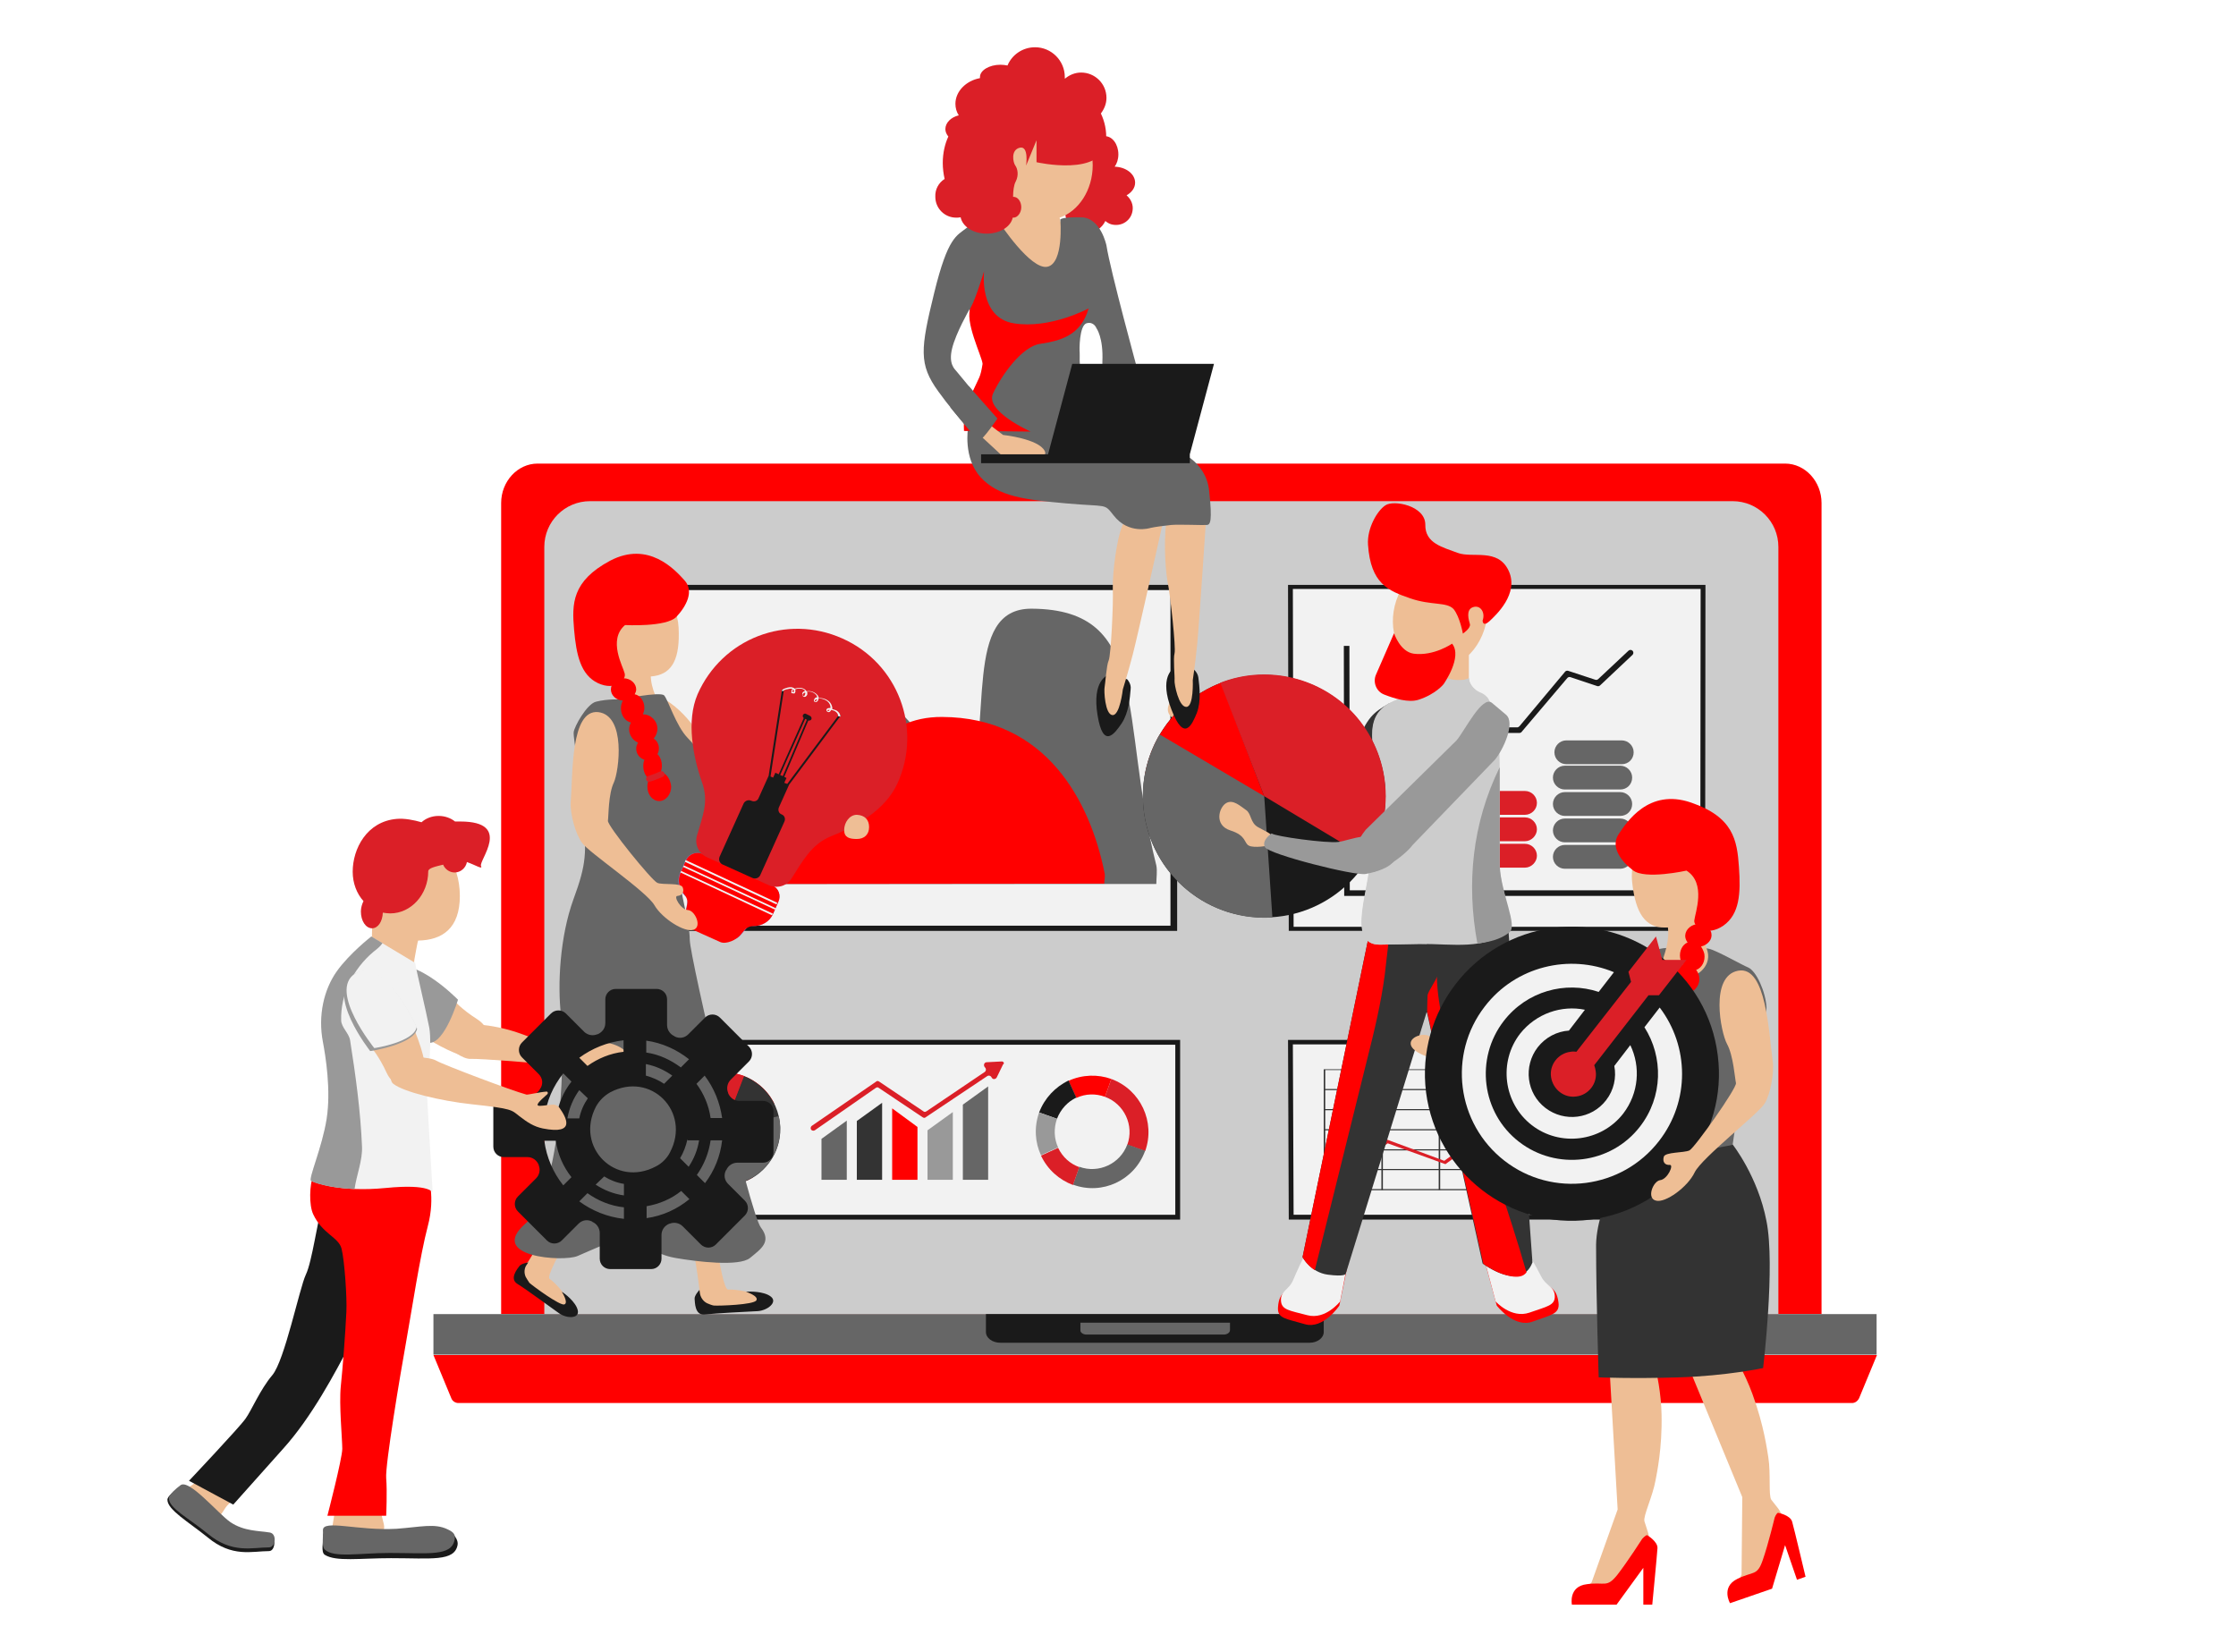 <?xml version="1.0" encoding="utf-8"?>
<!-- Generator: Adobe Illustrator 22.1.0, SVG Export Plug-In . SVG Version: 6.00 Build 0)  -->
<svg version="1.1" id="layer_1" xmlns="http://www.w3.org/2000/svg" xmlns:xlink="http://www.w3.org/1999/xlink" x="0px" y="0px"
	 viewBox="0 0 601 444" style="enable-background:new 0 0 601 444;" xml:space="preserve">
<style type="text/css">
	.st0{fill:#F2F2F2;}
	.st1{fill:#FF0000;}
	.st2{fill:#1A1A1A;}
	.st3{fill:#333333;}
	.st4{fill:#E6E6E6;}
	.st5{fill:#EEBE95;}
	.st6{fill:#666666;}
	.st7{fill:#999999;}
	.st8{fill:#DB1F27;}
	.st9{fill:#CCCCCC;}
	.st10{fill:#FE2A0D;}
	.st11{fill:#E8AA85;}
	.st12{fill:#8883D7;}
	.st13{fill:#502155;}
	.st14{fill:#D62412;}
	.st15{fill:#FFC7B6;}
	.st16{opacity:0.5;fill:#808080;}
	.st17{fill:url(#SVGID_1_);}
	.st18{opacity:0.4;}
	.st19{fill:url(#SVGID_2_);}
	.st20{fill:#BC2115;}
	.st21{opacity:0.6;}
	.st22{clip-path:url(#SVGID_4_);}
	.st23{fill:#F9E8EE;}
	.st24{clip-path:url(#SVGID_6_);}
	.st25{fill:#FDFDFD;}
	.st26{fill:#FAFAFA;}
	.st27{opacity:0.3;}
	.st28{opacity:0.5;}
	.st29{opacity:0.2;}
	.st30{fill:#FAE9EF;}
	.st31{opacity:0.42;}
	.st32{opacity:0;fill:url(#SVGID_7_);}
	.st33{opacity:9.900990e-03;fill:url(#SVGID_8_);}
	.st34{opacity:1.980198e-02;fill:url(#SVGID_9_);}
	.st35{opacity:2.970297e-02;fill:url(#SVGID_10_);}
	.st36{opacity:3.960396e-02;fill:url(#SVGID_11_);}
	.st37{opacity:4.950495e-02;fill:url(#SVGID_12_);}
	.st38{opacity:5.940594e-02;fill:url(#SVGID_13_);}
	.st39{opacity:6.930693e-02;fill:url(#SVGID_14_);}
	.st40{opacity:7.920792e-02;fill:url(#SVGID_15_);}
	.st41{opacity:8.910891e-02;fill:url(#SVGID_16_);}
	.st42{opacity:9.900990e-02;fill:url(#SVGID_17_);}
	.st43{opacity:0.109;fill:url(#SVGID_18_);}
	.st44{opacity:0.119;fill:url(#SVGID_19_);}
	.st45{opacity:0.129;fill:url(#SVGID_20_);}
	.st46{opacity:0.139;fill:url(#SVGID_21_);}
	.st47{opacity:0.148;fill:url(#SVGID_22_);}
	.st48{opacity:0.158;fill:url(#SVGID_23_);}
	.st49{opacity:0.168;fill:url(#SVGID_24_);}
	.st50{opacity:0.178;fill:url(#SVGID_25_);}
	.st51{opacity:0.188;fill:url(#SVGID_26_);}
	.st52{opacity:0.198;fill:url(#SVGID_27_);}
	.st53{opacity:0.208;fill:url(#SVGID_28_);}
	.st54{opacity:0.218;fill:url(#SVGID_29_);}
	.st55{opacity:0.228;fill:url(#SVGID_30_);}
	.st56{opacity:0.238;fill:url(#SVGID_31_);}
	.st57{opacity:0.247;fill:url(#SVGID_32_);}
	.st58{opacity:0.257;fill:url(#SVGID_33_);}
	.st59{opacity:0.267;fill:url(#SVGID_34_);}
	.st60{opacity:0.277;fill:url(#SVGID_35_);}
	.st61{opacity:0.287;fill:url(#SVGID_36_);}
	.st62{opacity:0.297;fill:url(#SVGID_37_);}
	.st63{opacity:0.307;fill:url(#SVGID_38_);}
	.st64{opacity:0.317;fill:url(#SVGID_39_);}
	.st65{opacity:0.327;fill:url(#SVGID_40_);}
	.st66{opacity:0.337;fill:url(#SVGID_41_);}
	.st67{opacity:0.346;fill:url(#SVGID_42_);}
	.st68{opacity:0.356;fill:url(#SVGID_43_);}
	.st69{opacity:0.366;fill:url(#SVGID_44_);}
	.st70{opacity:0.376;fill:url(#SVGID_45_);}
	.st71{opacity:0.386;fill:url(#SVGID_46_);}
	.st72{opacity:0.396;fill:url(#SVGID_47_);}
	.st73{opacity:0.406;fill:url(#SVGID_48_);}
	.st74{opacity:0.416;fill:url(#SVGID_49_);}
	.st75{opacity:0.426;fill:url(#SVGID_50_);}
	.st76{opacity:0.436;fill:url(#SVGID_51_);}
	.st77{opacity:0.446;fill:url(#SVGID_52_);}
	.st78{opacity:0.455;fill:url(#SVGID_53_);}
	.st79{opacity:0.465;fill:url(#SVGID_54_);}
	.st80{opacity:0.475;fill:url(#SVGID_55_);}
	.st81{opacity:0.485;fill:url(#SVGID_56_);}
	.st82{opacity:0.495;fill:url(#SVGID_57_);}
	.st83{opacity:0.505;fill:url(#SVGID_58_);}
	.st84{opacity:0.515;fill:url(#SVGID_59_);}
	.st85{opacity:0.525;fill:url(#SVGID_60_);}
	.st86{opacity:0.535;fill:url(#SVGID_61_);}
	.st87{opacity:0.545;fill:url(#SVGID_62_);}
	.st88{opacity:0.554;fill:url(#SVGID_63_);}
	.st89{opacity:0.564;fill:url(#SVGID_64_);}
	.st90{opacity:0.574;fill:url(#SVGID_65_);}
	.st91{opacity:0.584;fill:url(#SVGID_66_);}
	.st92{opacity:0.594;fill:url(#SVGID_67_);}
	.st93{opacity:0.604;fill:url(#SVGID_68_);}
	.st94{opacity:0.614;fill:url(#SVGID_69_);}
	.st95{opacity:0.624;fill:url(#SVGID_70_);}
	.st96{opacity:0.634;fill:url(#SVGID_71_);}
	.st97{opacity:0.644;fill:url(#SVGID_72_);}
	.st98{opacity:0.653;fill:url(#SVGID_73_);}
	.st99{opacity:0.663;fill:url(#SVGID_74_);}
	.st100{opacity:0.673;fill:url(#SVGID_75_);}
	.st101{opacity:0.683;fill:url(#SVGID_76_);}
	.st102{opacity:0.693;fill:url(#SVGID_77_);}
	.st103{opacity:0.703;fill:url(#SVGID_78_);}
	.st104{opacity:0.713;fill:url(#SVGID_79_);}
	.st105{opacity:0.723;fill:url(#SVGID_80_);}
	.st106{opacity:0.733;fill:url(#SVGID_81_);}
	.st107{opacity:0.743;fill:url(#SVGID_82_);}
	.st108{opacity:0.752;fill:url(#SVGID_83_);}
	.st109{opacity:0.762;fill:url(#SVGID_84_);}
	.st110{opacity:0.772;fill:url(#SVGID_85_);}
	.st111{opacity:0.782;fill:url(#SVGID_86_);}
	.st112{opacity:0.792;fill:url(#SVGID_87_);}
	.st113{opacity:0.802;fill:url(#SVGID_88_);}
	.st114{opacity:0.812;fill:url(#SVGID_89_);}
	.st115{opacity:0.822;fill:url(#SVGID_90_);}
	.st116{opacity:0.832;fill:url(#SVGID_91_);}
	.st117{opacity:0.842;fill:url(#SVGID_92_);}
	.st118{opacity:0.852;fill:url(#SVGID_93_);}
	.st119{opacity:0.861;fill:url(#SVGID_94_);}
	.st120{opacity:0.871;fill:url(#SVGID_95_);}
	.st121{opacity:0.881;fill:url(#SVGID_96_);}
	.st122{opacity:0.891;fill:url(#SVGID_97_);}
	.st123{opacity:0.901;fill:url(#SVGID_98_);}
	.st124{opacity:0.911;fill:url(#SVGID_99_);}
	.st125{opacity:0.921;fill:url(#SVGID_100_);}
	.st126{opacity:0.931;fill:url(#SVGID_101_);}
	.st127{opacity:0.941;fill:url(#SVGID_102_);}
	.st128{opacity:0.951;fill:url(#SVGID_103_);}
	.st129{opacity:0.96;fill:url(#SVGID_104_);}
	.st130{opacity:0.97;fill:url(#SVGID_105_);}
	.st131{opacity:0.98;fill:url(#SVGID_106_);}
	.st132{opacity:0.99;fill:url(#SVGID_107_);}
	.st133{fill:url(#SVGID_108_);}
	.st134{fill:#FFFFFF;}
	.st135{opacity:0.7;}
	.st136{clip-path:url(#SVGID_110_);}
	.st137{opacity:0.5;fill:url(#SVGID_111_);}
	.st138{opacity:0;fill:#FFFFFF;}
	.st139{opacity:9.900990e-03;fill:#FFFCFC;}
	.st140{opacity:1.980198e-02;fill:#FFFAFA;}
	.st141{opacity:2.970297e-02;fill:#FFF7F7;}
	.st142{opacity:3.960396e-02;fill:#FFF5F5;}
	.st143{opacity:4.950495e-02;fill:#FFF2F2;}
	.st144{opacity:5.940594e-02;fill:#FFF0F0;}
	.st145{opacity:6.930693e-02;fill:#FFEDED;}
	.st146{opacity:7.920792e-02;fill:#FFEBEB;}
	.st147{opacity:8.910891e-02;fill:#FFE8E8;}
	.st148{opacity:9.900990e-02;fill:#FFE6E6;}
	.st149{opacity:0.109;fill:#FFE3E3;}
	.st150{opacity:0.119;fill:#FFE1E1;}
	.st151{opacity:0.129;fill:#FFDEDE;}
	.st152{opacity:0.139;fill:#FFDCDC;}
	.st153{opacity:0.148;fill:#FFD9D9;}
	.st154{opacity:0.158;fill:#FFD7D7;}
	.st155{opacity:0.168;fill:#FFD4D4;}
	.st156{opacity:0.178;fill:#FFD2D2;}
	.st157{opacity:0.188;fill:#FFCFCF;}
	.st158{opacity:0.198;fill:#FFCDCD;}
	.st159{opacity:0.208;fill:#FFCACA;}
	.st160{opacity:0.218;fill:#FFC7C7;}
	.st161{opacity:0.228;fill:#FFC5C5;}
	.st162{opacity:0.238;fill:#FFC2C2;}
	.st163{opacity:0.247;fill:#FFC0C0;}
	.st164{opacity:0.257;fill:#FFBDBD;}
	.st165{opacity:0.267;fill:#FFBBBB;}
	.st166{opacity:0.277;fill:#FFB8B8;}
	.st167{opacity:0.287;fill:#FFB6B6;}
	.st168{opacity:0.297;fill:#FFB3B3;}
	.st169{opacity:0.307;fill:#FFB1B1;}
	.st170{opacity:0.317;fill:#FFAEAE;}
	.st171{opacity:0.327;fill:#FFACAC;}
	.st172{opacity:0.337;fill:#FFA9A9;}
	.st173{opacity:0.346;fill:#FFA7A7;}
	.st174{opacity:0.356;fill:#FFA4A4;}
	.st175{opacity:0.366;fill:#FFA2A2;}
	.st176{opacity:0.376;fill:#FF9F9F;}
	.st177{opacity:0.386;fill:#FF9D9D;}
	.st178{opacity:0.396;fill:#FF9A9A;}
	.st179{opacity:0.406;fill:#FF9797;}
	.st180{opacity:0.416;fill:#FF9595;}
	.st181{opacity:0.426;fill:#FF9292;}
	.st182{opacity:0.436;fill:#FF9090;}
	.st183{opacity:0.446;fill:#FF8D8D;}
	.st184{opacity:0.455;fill:#FF8B8B;}
	.st185{opacity:0.465;fill:#FF8888;}
	.st186{opacity:0.475;fill:#FF8686;}
	.st187{opacity:0.485;fill:#FF8383;}
	.st188{opacity:0.495;fill:#FF8181;}
	.st189{opacity:0.505;fill:#FF7E7E;}
	.st190{opacity:0.515;fill:#FF7C7C;}
	.st191{opacity:0.525;fill:#FF7979;}
	.st192{opacity:0.535;fill:#FF7777;}
	.st193{opacity:0.545;fill:#FF7474;}
	.st194{opacity:0.554;fill:#FF7272;}
	.st195{opacity:0.564;fill:#FF6F6F;}
	.st196{opacity:0.574;fill:#FF6D6D;}
	.st197{opacity:0.584;fill:#FF6A6A;}
	.st198{opacity:0.594;fill:#FF6868;}
	.st199{opacity:0.604;fill:#FF6565;}
	.st200{opacity:0.614;fill:#FF6262;}
	.st201{opacity:0.624;fill:#FF6060;}
	.st202{opacity:0.634;fill:#FF5D5D;}
	.st203{opacity:0.644;fill:#FF5B5B;}
	.st204{opacity:0.653;fill:#FF5858;}
	.st205{opacity:0.663;fill:#FF5656;}
	.st206{opacity:0.673;fill:#FF5353;}
	.st207{opacity:0.683;fill:#FF5151;}
	.st208{opacity:0.693;fill:#FF4E4E;}
	.st209{opacity:0.703;fill:#FF4C4C;}
	.st210{opacity:0.713;fill:#FF4949;}
	.st211{opacity:0.723;fill:#FF4747;}
	.st212{opacity:0.733;fill:#FF4444;}
	.st213{opacity:0.743;fill:#FF4242;}
	.st214{opacity:0.752;fill:#FF3F3F;}
	.st215{opacity:0.762;fill:#FF3D3D;}
	.st216{opacity:0.772;fill:#FF3A3A;}
	.st217{opacity:0.782;fill:#FF3838;}
	.st218{opacity:0.792;fill:#FF3535;}
	.st219{opacity:0.802;fill:#FF3232;}
	.st220{opacity:0.812;fill:#FF3030;}
	.st221{opacity:0.822;fill:#FF2D2D;}
	.st222{opacity:0.832;fill:#FF2B2B;}
	.st223{opacity:0.842;fill:#FF2828;}
	.st224{opacity:0.852;fill:#FF2626;}
	.st225{opacity:0.861;fill:#FF2323;}
	.st226{opacity:0.871;fill:#FF2121;}
	.st227{opacity:0.881;fill:#FF1E1E;}
	.st228{opacity:0.891;fill:#FF1C1C;}
	.st229{opacity:0.901;fill:#FF1919;}
	.st230{opacity:0.911;fill:#FF1717;}
	.st231{opacity:0.921;fill:#FF1414;}
	.st232{opacity:0.931;fill:#FF1212;}
	.st233{opacity:0.941;fill:#FF0F0F;}
	.st234{opacity:0.951;fill:#FF0D0D;}
	.st235{opacity:0.96;fill:#FF0A0A;}
	.st236{opacity:0.97;fill:#FF0808;}
	.st237{opacity:0.98;fill:#FF0505;}
	.st238{opacity:0.99;fill:#FF0303;}
	.st239{opacity:9.900990e-03;fill:#FCFCFC;}
	.st240{opacity:1.980198e-02;fill:#FAFAFA;}
	.st241{opacity:2.970297e-02;fill:#F7F7F7;}
	.st242{opacity:3.960396e-02;fill:#F5F5F5;}
	.st243{opacity:4.950495e-02;fill:#F2F2F2;}
	.st244{opacity:5.940594e-02;fill:#F0F0F0;}
	.st245{opacity:6.930693e-02;fill:#EDEDED;}
	.st246{opacity:7.920792e-02;fill:#EBEBEB;}
	.st247{opacity:8.910891e-02;fill:#E8E8E8;}
	.st248{opacity:9.900990e-02;fill:#E6E6E6;}
	.st249{opacity:0.109;fill:#E3E3E3;}
	.st250{opacity:0.119;fill:#E1E1E1;}
	.st251{opacity:0.129;fill:#DEDEDE;}
	.st252{opacity:0.139;fill:#DCDCDC;}
	.st253{opacity:0.148;fill:#D9D9D9;}
	.st254{opacity:0.158;fill:#D7D7D7;}
	.st255{opacity:0.168;fill:#D4D4D4;}
	.st256{opacity:0.178;fill:#D2D2D2;}
	.st257{opacity:0.188;fill:#CFCFCF;}
	.st258{opacity:0.198;fill:#CDCDCD;}
	.st259{opacity:0.208;fill:#CACACA;}
	.st260{opacity:0.218;fill:#C7C7C7;}
	.st261{opacity:0.228;fill:#C5C5C5;}
	.st262{opacity:0.238;fill:#C2C2C2;}
	.st263{opacity:0.247;fill:#C0C0C0;}
	.st264{opacity:0.257;fill:#BDBDBD;}
	.st265{opacity:0.267;fill:#BBBBBB;}
	.st266{opacity:0.277;fill:#B8B8B8;}
	.st267{opacity:0.287;fill:#B6B6B6;}
	.st268{opacity:0.297;fill:#B3B3B3;}
	.st269{opacity:0.307;fill:#B1B1B1;}
	.st270{opacity:0.317;fill:#AEAEAE;}
	.st271{opacity:0.327;fill:#ACACAC;}
	.st272{opacity:0.337;fill:#A9A9A9;}
	.st273{opacity:0.346;fill:#A7A7A7;}
	.st274{opacity:0.356;fill:#A4A4A4;}
	.st275{opacity:0.366;fill:#A2A2A2;}
	.st276{opacity:0.376;fill:#9F9F9F;}
	.st277{opacity:0.386;fill:#9D9D9D;}
	.st278{opacity:0.396;fill:#9A9A9A;}
	.st279{opacity:0.406;fill:#979797;}
	.st280{opacity:0.416;fill:#959595;}
	.st281{opacity:0.426;fill:#929292;}
	.st282{opacity:0.436;fill:#909090;}
	.st283{opacity:0.446;fill:#8D8D8D;}
	.st284{opacity:0.455;fill:#8B8B8B;}
	.st285{opacity:0.465;fill:#888888;}
	.st286{opacity:0.475;fill:#868686;}
	.st287{opacity:0.485;fill:#838383;}
	.st288{opacity:0.495;fill:#818181;}
	.st289{opacity:0.505;fill:#7E7E7E;}
	.st290{opacity:0.515;fill:#7C7C7C;}
	.st291{opacity:0.525;fill:#797979;}
	.st292{opacity:0.535;fill:#777777;}
	.st293{opacity:0.545;fill:#747474;}
	.st294{opacity:0.554;fill:#727272;}
	.st295{opacity:0.564;fill:#6F6F6F;}
	.st296{opacity:0.574;fill:#6D6D6D;}
	.st297{opacity:0.584;fill:#6A6A6A;}
	.st298{opacity:0.594;fill:#686868;}
	.st299{opacity:0.604;fill:#656565;}
	.st300{opacity:0.614;fill:#626262;}
	.st301{opacity:0.624;fill:#606060;}
	.st302{opacity:0.634;fill:#5D5D5D;}
	.st303{opacity:0.644;fill:#5B5B5B;}
	.st304{opacity:0.653;fill:#585858;}
	.st305{opacity:0.663;fill:#565656;}
	.st306{opacity:0.673;fill:#535353;}
	.st307{opacity:0.683;fill:#515151;}
	.st308{opacity:0.693;fill:#4E4E4E;}
	.st309{opacity:0.703;fill:#4C4C4C;}
	.st310{opacity:0.713;fill:#494949;}
	.st311{opacity:0.723;fill:#474747;}
	.st312{opacity:0.733;fill:#444444;}
	.st313{opacity:0.743;fill:#424242;}
	.st314{opacity:0.752;fill:#3F3F3F;}
	.st315{opacity:0.762;fill:#3D3D3D;}
	.st316{opacity:0.772;fill:#3A3A3A;}
	.st317{opacity:0.782;fill:#383838;}
	.st318{opacity:0.792;fill:#353535;}
	.st319{opacity:0.802;fill:#323232;}
	.st320{opacity:0.812;fill:#303030;}
	.st321{opacity:0.822;fill:#2D2D2D;}
	.st322{opacity:0.832;fill:#2B2B2B;}
	.st323{opacity:0.842;fill:#282828;}
	.st324{opacity:0.852;fill:#262626;}
	.st325{opacity:0.861;fill:#232323;}
	.st326{opacity:0.871;fill:#212121;}
	.st327{opacity:0.881;fill:#1E1E1E;}
	.st328{opacity:0.891;fill:#1C1C1C;}
	.st329{opacity:0.901;fill:#191919;}
	.st330{opacity:0.911;fill:#171717;}
	.st331{opacity:0.921;fill:#141414;}
	.st332{opacity:0.931;fill:#121212;}
	.st333{opacity:0.941;fill:#0F0F0F;}
	.st334{opacity:0.951;fill:#0D0D0D;}
	.st335{opacity:0.96;fill:#0A0A0A;}
	.st336{opacity:0.97;fill:#080808;}
	.st337{opacity:0.98;fill:#050505;}
	.st338{opacity:0.99;fill:#030303;}
	.st339{opacity:0.8;}
	.st340{opacity:0;fill:url(#SVGID_112_);}
	.st341{opacity:9.900990e-03;fill:url(#SVGID_113_);}
	.st342{opacity:1.980198e-02;fill:url(#SVGID_114_);}
	.st343{opacity:2.970297e-02;fill:url(#SVGID_115_);}
	.st344{opacity:3.960396e-02;fill:url(#SVGID_116_);}
	.st345{opacity:4.950495e-02;fill:url(#SVGID_117_);}
	.st346{opacity:5.940594e-02;fill:url(#SVGID_118_);}
	.st347{opacity:6.930693e-02;fill:url(#SVGID_119_);}
	.st348{opacity:7.920792e-02;fill:url(#SVGID_120_);}
	.st349{opacity:8.910891e-02;fill:url(#SVGID_121_);}
	.st350{opacity:9.900990e-02;fill:url(#SVGID_122_);}
	.st351{opacity:0.109;fill:url(#SVGID_123_);}
	.st352{opacity:0.119;fill:url(#SVGID_124_);}
	.st353{opacity:0.129;fill:url(#SVGID_125_);}
	.st354{opacity:0.139;fill:url(#SVGID_126_);}
	.st355{opacity:0.148;fill:url(#SVGID_127_);}
	.st356{opacity:0.158;fill:url(#SVGID_128_);}
	.st357{opacity:0.168;fill:url(#SVGID_129_);}
	.st358{opacity:0.178;fill:url(#SVGID_130_);}
	.st359{opacity:0.188;fill:url(#SVGID_131_);}
	.st360{opacity:0.198;fill:url(#SVGID_132_);}
	.st361{opacity:0.208;fill:url(#SVGID_133_);}
	.st362{opacity:0.218;fill:url(#SVGID_134_);}
	.st363{opacity:0.228;fill:url(#SVGID_135_);}
	.st364{opacity:0.238;fill:url(#SVGID_136_);}
	.st365{opacity:0.247;fill:url(#SVGID_137_);}
	.st366{opacity:0.257;fill:url(#SVGID_138_);}
	.st367{opacity:0.267;fill:url(#SVGID_139_);}
	.st368{opacity:0.277;fill:url(#SVGID_140_);}
	.st369{opacity:0.287;fill:url(#SVGID_141_);}
	.st370{opacity:0.297;fill:url(#SVGID_142_);}
	.st371{opacity:0.307;fill:url(#SVGID_143_);}
	.st372{opacity:0.317;fill:url(#SVGID_144_);}
	.st373{opacity:0.327;fill:url(#SVGID_145_);}
	.st374{opacity:0.337;fill:url(#SVGID_146_);}
	.st375{opacity:0.346;fill:url(#SVGID_147_);}
	.st376{opacity:0.356;fill:url(#SVGID_148_);}
	.st377{opacity:0.366;fill:url(#SVGID_149_);}
	.st378{opacity:0.376;fill:url(#SVGID_150_);}
	.st379{opacity:0.386;fill:url(#SVGID_151_);}
	.st380{opacity:0.396;fill:url(#SVGID_152_);}
	.st381{opacity:0.406;fill:url(#SVGID_153_);}
	.st382{opacity:0.416;fill:url(#SVGID_154_);}
	.st383{opacity:0.426;fill:url(#SVGID_155_);}
	.st384{opacity:0.436;fill:url(#SVGID_156_);}
	.st385{opacity:0.446;fill:url(#SVGID_157_);}
	.st386{opacity:0.455;fill:url(#SVGID_158_);}
	.st387{opacity:0.465;fill:url(#SVGID_159_);}
	.st388{opacity:0.475;fill:url(#SVGID_160_);}
	.st389{opacity:0.485;fill:url(#SVGID_161_);}
	.st390{opacity:0.495;fill:url(#SVGID_162_);}
	.st391{opacity:0.505;fill:url(#SVGID_163_);}
	.st392{opacity:0.515;fill:url(#SVGID_164_);}
	.st393{opacity:0.525;fill:url(#SVGID_165_);}
	.st394{opacity:0.535;fill:url(#SVGID_166_);}
	.st395{opacity:0.545;fill:url(#SVGID_167_);}
	.st396{opacity:0.554;fill:url(#SVGID_168_);}
	.st397{opacity:0.564;fill:url(#SVGID_169_);}
	.st398{opacity:0.574;fill:url(#SVGID_170_);}
	.st399{opacity:0.584;fill:url(#SVGID_171_);}
	.st400{opacity:0.594;fill:url(#SVGID_172_);}
	.st401{opacity:0.604;fill:url(#SVGID_173_);}
	.st402{opacity:0.614;fill:url(#SVGID_174_);}
	.st403{opacity:0.624;fill:url(#SVGID_175_);}
	.st404{opacity:0.634;fill:url(#SVGID_176_);}
	.st405{opacity:0.644;fill:url(#SVGID_177_);}
	.st406{opacity:0.653;fill:url(#SVGID_178_);}
	.st407{opacity:0.663;fill:url(#SVGID_179_);}
	.st408{opacity:0.673;fill:url(#SVGID_180_);}
	.st409{opacity:0.683;fill:url(#SVGID_181_);}
	.st410{opacity:0.693;fill:url(#SVGID_182_);}
	.st411{opacity:0.703;fill:url(#SVGID_183_);}
	.st412{opacity:0.713;fill:url(#SVGID_184_);}
	.st413{opacity:0.723;fill:url(#SVGID_185_);}
	.st414{opacity:0.733;fill:url(#SVGID_186_);}
	.st415{opacity:0.743;fill:url(#SVGID_187_);}
	.st416{opacity:0.752;fill:url(#SVGID_188_);}
	.st417{opacity:0.762;fill:url(#SVGID_189_);}
	.st418{opacity:0.772;fill:url(#SVGID_190_);}
	.st419{opacity:0.782;fill:url(#SVGID_191_);}
	.st420{opacity:0.792;fill:url(#SVGID_192_);}
	.st421{opacity:0.802;fill:url(#SVGID_193_);}
	.st422{opacity:0.812;fill:url(#SVGID_194_);}
	.st423{opacity:0.822;fill:url(#SVGID_195_);}
	.st424{opacity:0.832;fill:url(#SVGID_196_);}
	.st425{opacity:0.842;fill:url(#SVGID_197_);}
	.st426{opacity:0.852;fill:url(#SVGID_198_);}
	.st427{opacity:0.861;fill:url(#SVGID_199_);}
	.st428{opacity:0.871;fill:url(#SVGID_200_);}
	.st429{opacity:0.881;fill:url(#SVGID_201_);}
	.st430{opacity:0.891;fill:url(#SVGID_202_);}
	.st431{opacity:0.901;fill:url(#SVGID_203_);}
	.st432{opacity:0.911;fill:url(#SVGID_204_);}
	.st433{opacity:0.921;fill:url(#SVGID_205_);}
	.st434{opacity:0.931;fill:url(#SVGID_206_);}
	.st435{opacity:0.941;fill:url(#SVGID_207_);}
	.st436{opacity:0.951;fill:url(#SVGID_208_);}
	.st437{opacity:0.96;fill:url(#SVGID_209_);}
	.st438{opacity:0.97;fill:url(#SVGID_210_);}
	.st439{opacity:0.98;fill:url(#SVGID_211_);}
	.st440{opacity:0.99;fill:url(#SVGID_212_);}
	.st441{opacity:0;fill:#608FDF;}
	.st442{opacity:9.900990e-03;fill:#618FDE;}
	.st443{opacity:1.980198e-02;fill:#618FDE;}
	.st444{opacity:2.970297e-02;fill:#628FDD;}
	.st445{opacity:3.960396e-02;fill:#628FDC;}
	.st446{opacity:4.950495e-02;fill:#638FDC;}
	.st447{opacity:5.940594e-02;fill:#6390DB;}
	.st448{opacity:6.930693e-02;fill:#6490DA;}
	.st449{opacity:7.920792e-02;fill:#6590D9;}
	.st450{opacity:8.910891e-02;fill:#6590D9;}
	.st451{opacity:9.900990e-02;fill:#6690D8;}
	.st452{opacity:0.109;fill:#6690D7;}
	.st453{opacity:0.119;fill:#6790D7;}
	.st454{opacity:0.129;fill:#6790D6;}
	.st455{opacity:0.139;fill:#6890D5;}
	.st456{opacity:0.148;fill:#6890D5;}
	.st457{opacity:0.158;fill:#6991D4;}
	.st458{opacity:0.168;fill:#6A91D3;}
	.st459{opacity:0.178;fill:#6A91D3;}
	.st460{opacity:0.188;fill:#6B91D2;}
	.st461{opacity:0.198;fill:#6B91D1;}
	.st462{opacity:0.208;fill:#6C91D0;}
	.st463{opacity:0.218;fill:#6C91D0;}
	.st464{opacity:0.228;fill:#6D91CF;}
	.st465{opacity:0.238;fill:#6E91CE;}
	.st466{opacity:0.247;fill:#6E91CE;}
	.st467{opacity:0.257;fill:#6F92CD;}
	.st468{opacity:0.267;fill:#6F92CC;}
	.st469{opacity:0.277;fill:#7092CC;}
	.st470{opacity:0.287;fill:#7092CB;}
	.st471{opacity:0.297;fill:#7192CA;}
	.st472{opacity:0.307;fill:#7192CA;}
	.st473{opacity:0.317;fill:#7292C9;}
	.st474{opacity:0.327;fill:#7392C8;}
	.st475{opacity:0.337;fill:#7392C7;}
	.st476{opacity:0.346;fill:#7492C7;}
	.st477{opacity:0.356;fill:#7493C6;}
	.st478{opacity:0.366;fill:#7593C5;}
	.st479{opacity:0.376;fill:#7593C5;}
	.st480{opacity:0.386;fill:#7693C4;}
	.st481{opacity:0.396;fill:#7793C3;}
	.st482{opacity:0.406;fill:#7793C3;}
	.st483{opacity:0.416;fill:#7893C2;}
	.st484{opacity:0.426;fill:#7893C1;}
	.st485{opacity:0.436;fill:#7993C1;}
	.st486{opacity:0.446;fill:#7993C0;}
	.st487{opacity:0.455;fill:#7A94BF;}
	.st488{opacity:0.465;fill:#7B94BE;}
	.st489{opacity:0.475;fill:#7B94BE;}
	.st490{opacity:0.485;fill:#7C94BD;}
	.st491{opacity:0.495;fill:#7C94BC;}
	.st492{opacity:0.505;fill:#7D94BC;}
	.st493{opacity:0.515;fill:#7D94BB;}
	.st494{opacity:0.525;fill:#7E94BA;}
	.st495{opacity:0.535;fill:#7E94BA;}
	.st496{opacity:0.545;fill:#7F94B9;}
	.st497{opacity:0.554;fill:#8095B8;}
	.st498{opacity:0.564;fill:#8095B7;}
	.st499{opacity:0.574;fill:#8195B7;}
	.st500{opacity:0.584;fill:#8195B6;}
	.st501{opacity:0.594;fill:#8295B5;}
	.st502{opacity:0.604;fill:#8295B5;}
	.st503{opacity:0.614;fill:#8395B4;}
	.st504{opacity:0.624;fill:#8495B3;}
	.st505{opacity:0.634;fill:#8495B3;}
	.st506{opacity:0.644;fill:#8595B2;}
	.st507{opacity:0.653;fill:#8596B1;}
	.st508{opacity:0.663;fill:#8696B1;}
	.st509{opacity:0.673;fill:#8696B0;}
	.st510{opacity:0.683;fill:#8796AF;}
	.st511{opacity:0.693;fill:#8896AE;}
	.st512{opacity:0.703;fill:#8896AE;}
	.st513{opacity:0.713;fill:#8996AD;}
	.st514{opacity:0.723;fill:#8996AC;}
	.st515{opacity:0.733;fill:#8A96AC;}
	.st516{opacity:0.743;fill:#8A96AB;}
	.st517{opacity:0.752;fill:#8B97AA;}
	.st518{opacity:0.762;fill:#8B97AA;}
	.st519{opacity:0.772;fill:#8C97A9;}
	.st520{opacity:0.782;fill:#8D97A8;}
	.st521{opacity:0.792;fill:#8D97A8;}
	.st522{opacity:0.802;fill:#8E97A7;}
	.st523{opacity:0.812;fill:#8E97A6;}
	.st524{opacity:0.822;fill:#8F97A5;}
	.st525{opacity:0.832;fill:#8F97A5;}
	.st526{opacity:0.842;fill:#9097A4;}
	.st527{opacity:0.852;fill:#9198A3;}
	.st528{opacity:0.861;fill:#9198A3;}
	.st529{opacity:0.871;fill:#9298A2;}
	.st530{opacity:0.881;fill:#9298A1;}
	.st531{opacity:0.891;fill:#9398A1;}
	.st532{opacity:0.901;fill:#9398A0;}
	.st533{opacity:0.911;fill:#94989F;}
	.st534{opacity:0.921;fill:#94989F;}
	.st535{opacity:0.931;fill:#95989E;}
	.st536{opacity:0.941;fill:#96989D;}
	.st537{opacity:0.951;fill:#96999C;}
	.st538{opacity:0.96;fill:#97999C;}
	.st539{opacity:0.97;fill:#97999B;}
	.st540{opacity:0.98;fill:#98999A;}
	.st541{opacity:0.99;fill:#98999A;}
	.st542{clip-path:url(#SVGID_214_);}
	.st543{opacity:9.900990e-03;fill:#FDFDFD;}
	.st544{opacity:1.980198e-02;fill:#FCFCFC;}
	.st545{opacity:2.970297e-02;fill:#FAFAFA;}
	.st546{opacity:3.960396e-02;fill:#F9F9F9;}
	.st547{opacity:4.950495e-02;fill:#F7F7F7;}
	.st548{opacity:5.940594e-02;fill:#F6F6F6;}
	.st549{opacity:6.930693e-02;fill:#F4F4F4;}
	.st550{opacity:7.920792e-02;fill:#F3F3F3;}
	.st551{opacity:8.910891e-02;fill:#F1F1F1;}
	.st552{opacity:9.900990e-02;fill:#F0F0F0;}
	.st553{opacity:0.109;fill:#EEEEEE;}
	.st554{opacity:0.119;fill:#EDEDED;}
	.st555{opacity:0.129;fill:#EBEBEB;}
	.st556{opacity:0.139;fill:#EAEAEA;}
	.st557{opacity:0.148;fill:#E8E8E8;}
	.st558{opacity:0.158;fill:#E7E7E7;}
	.st559{opacity:0.168;fill:#E5E5E5;}
	.st560{opacity:0.178;fill:#E4E4E4;}
	.st561{opacity:0.188;fill:#E2E2E2;}
	.st562{opacity:0.198;fill:#E1E1E1;}
	.st563{opacity:0.208;fill:#DFDFDF;}
	.st564{opacity:0.218;fill:#DEDEDE;}
	.st565{opacity:0.228;fill:#DCDCDC;}
	.st566{opacity:0.238;fill:#DBDBDB;}
	.st567{opacity:0.247;fill:#D9D9D9;}
	.st568{opacity:0.257;fill:#D8D8D8;}
	.st569{opacity:0.267;fill:#D6D6D6;}
	.st570{opacity:0.277;fill:#D5D5D5;}
	.st571{opacity:0.287;fill:#D3D3D3;}
	.st572{opacity:0.297;fill:#D2D2D2;}
	.st573{opacity:0.307;fill:#D0D0D0;}
	.st574{opacity:0.317;fill:#CFCFCF;}
	.st575{opacity:0.327;fill:#CDCDCD;}
	.st576{opacity:0.337;fill:#CBCBCB;}
	.st577{opacity:0.346;fill:#CACACA;}
	.st578{opacity:0.356;fill:#C8C8C8;}
	.st579{opacity:0.366;fill:#C7C7C7;}
	.st580{opacity:0.376;fill:#C5C5C5;}
	.st581{opacity:0.386;fill:#C4C4C4;}
	.st582{opacity:0.396;fill:#C2C2C2;}
	.st583{opacity:0.406;fill:#C1C1C1;}
	.st584{opacity:0.416;fill:#BFBFBF;}
	.st585{opacity:0.426;fill:#BEBEBE;}
	.st586{opacity:0.436;fill:#BCBCBC;}
	.st587{opacity:0.446;fill:#BBBBBB;}
	.st588{opacity:0.455;fill:#B9B9B9;}
	.st589{opacity:0.465;fill:#B8B8B8;}
	.st590{opacity:0.475;fill:#B6B6B6;}
	.st591{opacity:0.485;fill:#B5B5B5;}
	.st592{opacity:0.495;fill:#B3B3B3;}
	.st593{opacity:0.505;fill:#B2B2B2;}
	.st594{opacity:0.515;fill:#B0B0B0;}
	.st595{opacity:0.525;fill:#AFAFAF;}
	.st596{opacity:0.535;fill:#ADADAD;}
	.st597{opacity:0.545;fill:#ACACAC;}
	.st598{opacity:0.554;fill:#AAAAAA;}
	.st599{opacity:0.564;fill:#A9A9A9;}
	.st600{opacity:0.574;fill:#A7A7A7;}
	.st601{opacity:0.584;fill:#A6A6A6;}
	.st602{opacity:0.594;fill:#A4A4A4;}
	.st603{opacity:0.604;fill:#A3A3A3;}
	.st604{opacity:0.614;fill:#A1A1A1;}
	.st605{opacity:0.624;fill:#A0A0A0;}
	.st606{opacity:0.634;fill:#9E9E9E;}
	.st607{opacity:0.644;fill:#9D9D9D;}
	.st608{opacity:0.653;fill:#9B9B9B;}
	.st609{opacity:0.663;fill:#9A9A9A;}
	.st610{opacity:0.673;fill:#989898;}
	.st611{opacity:0.683;fill:#969696;}
	.st612{opacity:0.693;fill:#959595;}
	.st613{opacity:0.703;fill:#939393;}
	.st614{opacity:0.713;fill:#929292;}
	.st615{opacity:0.723;fill:#909090;}
	.st616{opacity:0.733;fill:#8F8F8F;}
	.st617{opacity:0.743;fill:#8D8D8D;}
	.st618{opacity:0.752;fill:#8C8C8C;}
	.st619{opacity:0.762;fill:#8A8A8A;}
	.st620{opacity:0.772;fill:#898989;}
	.st621{opacity:0.782;fill:#878787;}
	.st622{opacity:0.792;fill:#868686;}
	.st623{opacity:0.802;fill:#848484;}
	.st624{opacity:0.812;fill:#838383;}
	.st625{opacity:0.822;fill:#818181;}
	.st626{opacity:0.832;fill:#808080;}
	.st627{opacity:0.842;fill:#7E7E7E;}
	.st628{opacity:0.852;fill:#7D7D7D;}
	.st629{opacity:0.861;fill:#7B7B7B;}
	.st630{opacity:0.871;fill:#7A7A7A;}
	.st631{opacity:0.881;fill:#787878;}
	.st632{opacity:0.891;fill:#777777;}
	.st633{opacity:0.901;fill:#757575;}
	.st634{opacity:0.911;fill:#747474;}
	.st635{opacity:0.921;fill:#727272;}
	.st636{opacity:0.931;fill:#717171;}
	.st637{opacity:0.941;fill:#6F6F6F;}
	.st638{opacity:0.951;fill:#6E6E6E;}
	.st639{opacity:0.96;fill:#6C6C6C;}
	.st640{opacity:0.97;fill:#6B6B6B;}
	.st641{opacity:0.98;fill:#696969;}
	.st642{opacity:0.99;fill:#686868;}
	.st643{opacity:0;fill:url(#SVGID_215_);}
	.st644{opacity:9.900990e-03;fill:url(#SVGID_216_);}
	.st645{opacity:1.980198e-02;fill:url(#SVGID_217_);}
	.st646{opacity:2.970297e-02;fill:url(#SVGID_218_);}
	.st647{opacity:3.960396e-02;fill:url(#SVGID_219_);}
	.st648{opacity:4.950495e-02;fill:url(#SVGID_220_);}
	.st649{opacity:5.940594e-02;fill:url(#SVGID_221_);}
	.st650{opacity:6.930693e-02;fill:url(#SVGID_222_);}
	.st651{opacity:7.920792e-02;fill:url(#SVGID_223_);}
	.st652{opacity:8.910891e-02;fill:url(#SVGID_224_);}
	.st653{opacity:9.900990e-02;fill:url(#SVGID_225_);}
	.st654{opacity:0.109;fill:url(#SVGID_226_);}
	.st655{opacity:0.119;fill:url(#SVGID_227_);}
	.st656{opacity:0.129;fill:url(#SVGID_228_);}
	.st657{opacity:0.139;fill:url(#SVGID_229_);}
	.st658{opacity:0.148;fill:url(#SVGID_230_);}
	.st659{opacity:0.158;fill:url(#SVGID_231_);}
	.st660{opacity:0.168;fill:url(#SVGID_232_);}
	.st661{opacity:0.178;fill:url(#SVGID_233_);}
	.st662{opacity:0.188;fill:url(#SVGID_234_);}
	.st663{opacity:0.198;fill:url(#SVGID_235_);}
	.st664{opacity:0.208;fill:url(#SVGID_236_);}
	.st665{opacity:0.218;fill:url(#SVGID_237_);}
	.st666{opacity:0.228;fill:url(#SVGID_238_);}
	.st667{opacity:0.238;fill:url(#SVGID_239_);}
	.st668{opacity:0.247;fill:url(#SVGID_240_);}
	.st669{opacity:0.257;fill:url(#SVGID_241_);}
	.st670{opacity:0.267;fill:url(#SVGID_242_);}
	.st671{opacity:0.277;fill:url(#SVGID_243_);}
	.st672{opacity:0.287;fill:url(#SVGID_244_);}
	.st673{opacity:0.297;fill:url(#SVGID_245_);}
	.st674{opacity:0.307;fill:url(#SVGID_246_);}
	.st675{opacity:0.317;fill:url(#SVGID_247_);}
	.st676{opacity:0.327;fill:url(#SVGID_248_);}
	.st677{opacity:0.337;fill:url(#SVGID_249_);}
	.st678{opacity:0.346;fill:url(#SVGID_250_);}
	.st679{opacity:0.356;fill:url(#SVGID_251_);}
	.st680{opacity:0.366;fill:url(#SVGID_252_);}
	.st681{opacity:0.376;fill:url(#SVGID_253_);}
	.st682{opacity:0.386;fill:url(#SVGID_254_);}
	.st683{opacity:0.396;fill:url(#SVGID_255_);}
	.st684{opacity:0.406;fill:url(#SVGID_256_);}
	.st685{opacity:0.416;fill:url(#SVGID_257_);}
	.st686{opacity:0.426;fill:url(#SVGID_258_);}
	.st687{opacity:0.436;fill:url(#SVGID_259_);}
	.st688{opacity:0.446;fill:url(#SVGID_260_);}
	.st689{opacity:0.455;fill:url(#SVGID_261_);}
	.st690{opacity:0.465;fill:url(#SVGID_262_);}
	.st691{opacity:0.475;fill:url(#SVGID_263_);}
	.st692{opacity:0.485;fill:url(#SVGID_264_);}
	.st693{opacity:0.495;fill:url(#SVGID_265_);}
	.st694{opacity:0.505;fill:url(#SVGID_266_);}
	.st695{opacity:0.515;fill:url(#SVGID_267_);}
	.st696{opacity:0.525;fill:url(#SVGID_268_);}
	.st697{opacity:0.535;fill:url(#SVGID_269_);}
	.st698{opacity:0.545;fill:url(#SVGID_270_);}
	.st699{opacity:0.554;fill:url(#SVGID_271_);}
	.st700{opacity:0.564;fill:url(#SVGID_272_);}
	.st701{opacity:0.574;fill:url(#SVGID_273_);}
	.st702{opacity:0.584;fill:url(#SVGID_274_);}
	.st703{opacity:0.594;fill:url(#SVGID_275_);}
	.st704{opacity:0.604;fill:url(#SVGID_276_);}
	.st705{opacity:0.614;fill:url(#SVGID_277_);}
	.st706{opacity:0.624;fill:url(#SVGID_278_);}
	.st707{opacity:0.634;fill:url(#SVGID_279_);}
	.st708{opacity:0.644;fill:url(#SVGID_280_);}
	.st709{opacity:0.653;fill:url(#SVGID_281_);}
	.st710{opacity:0.663;fill:url(#SVGID_282_);}
	.st711{opacity:0.673;fill:url(#SVGID_283_);}
	.st712{opacity:0.683;fill:url(#SVGID_284_);}
	.st713{opacity:0.693;fill:url(#SVGID_285_);}
	.st714{opacity:0.703;fill:url(#SVGID_286_);}
	.st715{opacity:0.713;fill:url(#SVGID_287_);}
	.st716{opacity:0.723;fill:url(#SVGID_288_);}
	.st717{opacity:0.733;fill:url(#SVGID_289_);}
	.st718{opacity:0.743;fill:url(#SVGID_290_);}
	.st719{opacity:0.752;fill:url(#SVGID_291_);}
	.st720{opacity:0.762;fill:url(#SVGID_292_);}
	.st721{opacity:0.772;fill:url(#SVGID_293_);}
	.st722{opacity:0.782;fill:url(#SVGID_294_);}
	.st723{opacity:0.792;fill:url(#SVGID_295_);}
	.st724{opacity:0.802;fill:url(#SVGID_296_);}
	.st725{opacity:0.812;fill:url(#SVGID_297_);}
	.st726{opacity:0.822;fill:url(#SVGID_298_);}
	.st727{opacity:0.832;fill:url(#SVGID_299_);}
	.st728{opacity:0.842;fill:url(#SVGID_300_);}
	.st729{opacity:0.852;fill:url(#SVGID_301_);}
	.st730{opacity:0.861;fill:url(#SVGID_302_);}
	.st731{opacity:0.871;fill:url(#SVGID_303_);}
	.st732{opacity:0.881;fill:url(#SVGID_304_);}
	.st733{opacity:0.891;fill:url(#SVGID_305_);}
	.st734{opacity:0.901;fill:url(#SVGID_306_);}
	.st735{opacity:0.911;fill:url(#SVGID_307_);}
	.st736{opacity:0.921;fill:url(#SVGID_308_);}
	.st737{opacity:0.931;fill:url(#SVGID_309_);}
	.st738{opacity:0.941;fill:url(#SVGID_310_);}
	.st739{opacity:0.951;fill:url(#SVGID_311_);}
	.st740{opacity:0.96;fill:url(#SVGID_312_);}
	.st741{opacity:0.97;fill:url(#SVGID_313_);}
	.st742{opacity:0.98;fill:url(#SVGID_314_);}
	.st743{opacity:0.99;fill:url(#SVGID_315_);}
	.st744{opacity:0;fill:url(#SVGID_316_);}
	.st745{opacity:9.900990e-03;fill:url(#SVGID_317_);}
	.st746{opacity:1.980198e-02;fill:url(#SVGID_318_);}
	.st747{opacity:2.970297e-02;fill:url(#SVGID_319_);}
	.st748{opacity:3.960396e-02;fill:url(#SVGID_320_);}
	.st749{opacity:4.950495e-02;fill:url(#SVGID_321_);}
	.st750{opacity:5.940594e-02;fill:url(#SVGID_322_);}
	.st751{opacity:6.930693e-02;fill:url(#SVGID_323_);}
	.st752{opacity:7.920792e-02;fill:url(#SVGID_324_);}
	.st753{opacity:8.910891e-02;fill:url(#SVGID_325_);}
	.st754{opacity:9.900990e-02;fill:url(#SVGID_326_);}
	.st755{opacity:0.109;fill:url(#SVGID_327_);}
	.st756{opacity:0.119;fill:url(#SVGID_328_);}
	.st757{opacity:0.129;fill:url(#SVGID_329_);}
	.st758{opacity:0.139;fill:url(#SVGID_330_);}
	.st759{opacity:0.148;fill:url(#SVGID_331_);}
	.st760{opacity:0.158;fill:url(#SVGID_332_);}
	.st761{opacity:0.168;fill:url(#SVGID_333_);}
	.st762{opacity:0.178;fill:url(#SVGID_334_);}
	.st763{opacity:0.188;fill:url(#SVGID_335_);}
	.st764{opacity:0.198;fill:url(#SVGID_336_);}
	.st765{opacity:0.208;fill:url(#SVGID_337_);}
	.st766{opacity:0.218;fill:url(#SVGID_338_);}
	.st767{opacity:0.228;fill:url(#SVGID_339_);}
	.st768{opacity:0.238;fill:url(#SVGID_340_);}
	.st769{opacity:0.247;fill:url(#SVGID_341_);}
	.st770{opacity:0.257;fill:url(#SVGID_342_);}
	.st771{opacity:0.267;fill:url(#SVGID_343_);}
	.st772{opacity:0.277;fill:url(#SVGID_344_);}
	.st773{opacity:0.287;fill:url(#SVGID_345_);}
	.st774{opacity:0.297;fill:url(#SVGID_346_);}
	.st775{opacity:0.307;fill:url(#SVGID_347_);}
	.st776{opacity:0.317;fill:url(#SVGID_348_);}
	.st777{opacity:0.327;fill:url(#SVGID_349_);}
	.st778{opacity:0.337;fill:url(#SVGID_350_);}
	.st779{opacity:0.346;fill:url(#SVGID_351_);}
	.st780{opacity:0.356;fill:url(#SVGID_352_);}
	.st781{opacity:0.366;fill:url(#SVGID_353_);}
	.st782{opacity:0.376;fill:url(#SVGID_354_);}
	.st783{opacity:0.386;fill:url(#SVGID_355_);}
	.st784{opacity:0.396;fill:url(#SVGID_356_);}
	.st785{opacity:0.406;fill:url(#SVGID_357_);}
	.st786{opacity:0.416;fill:url(#SVGID_358_);}
	.st787{opacity:0.426;fill:url(#SVGID_359_);}
	.st788{opacity:0.436;fill:url(#SVGID_360_);}
	.st789{opacity:0.446;fill:url(#SVGID_361_);}
	.st790{opacity:0.455;fill:url(#SVGID_362_);}
	.st791{opacity:0.465;fill:url(#SVGID_363_);}
	.st792{opacity:0.475;fill:url(#SVGID_364_);}
	.st793{opacity:0.485;fill:url(#SVGID_365_);}
	.st794{opacity:0.495;fill:url(#SVGID_366_);}
	.st795{opacity:0.505;fill:url(#SVGID_367_);}
	.st796{opacity:0.515;fill:url(#SVGID_368_);}
	.st797{opacity:0.525;fill:url(#SVGID_369_);}
	.st798{opacity:0.535;fill:url(#SVGID_370_);}
	.st799{opacity:0.545;fill:url(#SVGID_371_);}
	.st800{opacity:0.554;fill:url(#SVGID_372_);}
	.st801{opacity:0.564;fill:url(#SVGID_373_);}
	.st802{opacity:0.574;fill:url(#SVGID_374_);}
	.st803{opacity:0.584;fill:url(#SVGID_375_);}
	.st804{opacity:0.594;fill:url(#SVGID_376_);}
	.st805{opacity:0.604;fill:url(#SVGID_377_);}
	.st806{opacity:0.614;fill:url(#SVGID_378_);}
	.st807{opacity:0.624;fill:url(#SVGID_379_);}
	.st808{opacity:0.634;fill:url(#SVGID_380_);}
	.st809{opacity:0.644;fill:url(#SVGID_381_);}
	.st810{opacity:0.653;fill:url(#SVGID_382_);}
	.st811{opacity:0.663;fill:url(#SVGID_383_);}
	.st812{opacity:0.673;fill:url(#SVGID_384_);}
	.st813{opacity:0.683;fill:url(#SVGID_385_);}
	.st814{opacity:0.693;fill:url(#SVGID_386_);}
	.st815{opacity:0.703;fill:url(#SVGID_387_);}
	.st816{opacity:0.713;fill:url(#SVGID_388_);}
	.st817{opacity:0.723;fill:url(#SVGID_389_);}
	.st818{opacity:0.733;fill:url(#SVGID_390_);}
	.st819{opacity:0.743;fill:url(#SVGID_391_);}
	.st820{opacity:0.752;fill:url(#SVGID_392_);}
	.st821{opacity:0.762;fill:url(#SVGID_393_);}
	.st822{opacity:0.772;fill:url(#SVGID_394_);}
	.st823{opacity:0.782;fill:url(#SVGID_395_);}
	.st824{opacity:0.792;fill:url(#SVGID_396_);}
	.st825{opacity:0.802;fill:url(#SVGID_397_);}
	.st826{opacity:0.812;fill:url(#SVGID_398_);}
	.st827{opacity:0.822;fill:url(#SVGID_399_);}
	.st828{opacity:0.832;fill:url(#SVGID_400_);}
	.st829{opacity:0.842;fill:url(#SVGID_401_);}
	.st830{opacity:0.852;fill:url(#SVGID_402_);}
	.st831{opacity:0.861;fill:url(#SVGID_403_);}
	.st832{opacity:0.871;fill:url(#SVGID_404_);}
	.st833{opacity:0.881;fill:url(#SVGID_405_);}
	.st834{opacity:0.891;fill:url(#SVGID_406_);}
	.st835{opacity:0.901;fill:url(#SVGID_407_);}
	.st836{opacity:0.911;fill:url(#SVGID_408_);}
	.st837{opacity:0.921;fill:url(#SVGID_409_);}
	.st838{opacity:0.931;fill:url(#SVGID_410_);}
	.st839{opacity:0.941;fill:url(#SVGID_411_);}
	.st840{opacity:0.951;fill:url(#SVGID_412_);}
	.st841{opacity:0.96;fill:url(#SVGID_413_);}
	.st842{opacity:0.97;fill:url(#SVGID_414_);}
	.st843{opacity:0.98;fill:url(#SVGID_415_);}
	.st844{opacity:0.99;fill:url(#SVGID_416_);}
	.st845{opacity:0.5;fill:url(#SVGID_417_);}
	.st846{fill:#E3FAFF;}
	.st847{opacity:0;fill:url(#SVGID_418_);}
	.st848{opacity:9.900990e-03;fill:url(#SVGID_419_);}
	.st849{opacity:1.980198e-02;fill:url(#SVGID_420_);}
	.st850{opacity:2.970297e-02;fill:url(#SVGID_421_);}
	.st851{opacity:3.960396e-02;fill:url(#SVGID_422_);}
	.st852{opacity:4.950495e-02;fill:url(#SVGID_423_);}
	.st853{opacity:5.940594e-02;fill:url(#SVGID_424_);}
	.st854{opacity:6.930693e-02;fill:url(#SVGID_425_);}
	.st855{opacity:7.920792e-02;fill:url(#SVGID_426_);}
	.st856{opacity:8.910891e-02;fill:url(#SVGID_427_);}
	.st857{opacity:9.900990e-02;fill:url(#SVGID_428_);}
	.st858{opacity:0.109;fill:url(#SVGID_429_);}
	.st859{opacity:0.119;fill:url(#SVGID_430_);}
	.st860{opacity:0.129;fill:url(#SVGID_431_);}
	.st861{opacity:0.139;fill:url(#SVGID_432_);}
	.st862{opacity:0.148;fill:url(#SVGID_433_);}
	.st863{opacity:0.158;fill:url(#SVGID_434_);}
	.st864{opacity:0.168;fill:url(#SVGID_435_);}
	.st865{opacity:0.178;fill:url(#SVGID_436_);}
	.st866{opacity:0.188;fill:url(#SVGID_437_);}
	.st867{opacity:0.198;fill:url(#SVGID_438_);}
	.st868{opacity:0.208;fill:url(#SVGID_439_);}
	.st869{opacity:0.218;fill:url(#SVGID_440_);}
	.st870{opacity:0.228;fill:url(#SVGID_441_);}
	.st871{opacity:0.238;fill:url(#SVGID_442_);}
	.st872{opacity:0.247;fill:url(#SVGID_443_);}
	.st873{opacity:0.257;fill:url(#SVGID_444_);}
	.st874{opacity:0.267;fill:url(#SVGID_445_);}
	.st875{opacity:0.277;fill:url(#SVGID_446_);}
	.st876{opacity:0.287;fill:url(#SVGID_447_);}
	.st877{opacity:0.297;fill:url(#SVGID_448_);}
	.st878{opacity:0.307;fill:url(#SVGID_449_);}
	.st879{opacity:0.317;fill:url(#SVGID_450_);}
	.st880{opacity:0.327;fill:url(#SVGID_451_);}
	.st881{opacity:0.337;fill:url(#SVGID_452_);}
	.st882{opacity:0.346;fill:url(#SVGID_453_);}
	.st883{opacity:0.356;fill:url(#SVGID_454_);}
	.st884{opacity:0.366;fill:url(#SVGID_455_);}
	.st885{opacity:0.376;fill:url(#SVGID_456_);}
	.st886{opacity:0.386;fill:url(#SVGID_457_);}
	.st887{opacity:0.396;fill:url(#SVGID_458_);}
	.st888{opacity:0.406;fill:url(#SVGID_459_);}
	.st889{opacity:0.416;fill:url(#SVGID_460_);}
	.st890{opacity:0.426;fill:url(#SVGID_461_);}
	.st891{opacity:0.436;fill:url(#SVGID_462_);}
	.st892{opacity:0.446;fill:url(#SVGID_463_);}
	.st893{opacity:0.455;fill:url(#SVGID_464_);}
	.st894{opacity:0.465;fill:url(#SVGID_465_);}
	.st895{opacity:0.475;fill:url(#SVGID_466_);}
	.st896{opacity:0.485;fill:url(#SVGID_467_);}
	.st897{opacity:0.495;fill:url(#SVGID_468_);}
	.st898{opacity:0.505;fill:url(#SVGID_469_);}
	.st899{opacity:0.515;fill:url(#SVGID_470_);}
	.st900{opacity:0.525;fill:url(#SVGID_471_);}
	.st901{opacity:0.535;fill:url(#SVGID_472_);}
	.st902{opacity:0.545;fill:url(#SVGID_473_);}
	.st903{opacity:0.554;fill:url(#SVGID_474_);}
	.st904{opacity:0.564;fill:url(#SVGID_475_);}
	.st905{opacity:0.574;fill:url(#SVGID_476_);}
	.st906{opacity:0.584;fill:url(#SVGID_477_);}
	.st907{opacity:0.594;fill:url(#SVGID_478_);}
	.st908{opacity:0.604;fill:url(#SVGID_479_);}
	.st909{opacity:0.614;fill:url(#SVGID_480_);}
	.st910{opacity:0.624;fill:url(#SVGID_481_);}
	.st911{opacity:0.634;fill:url(#SVGID_482_);}
	.st912{opacity:0.644;fill:url(#SVGID_483_);}
	.st913{opacity:0.653;fill:url(#SVGID_484_);}
	.st914{opacity:0.663;fill:url(#SVGID_485_);}
	.st915{opacity:0.673;fill:url(#SVGID_486_);}
	.st916{opacity:0.683;fill:url(#SVGID_487_);}
	.st917{opacity:0.693;fill:url(#SVGID_488_);}
	.st918{opacity:0.703;fill:url(#SVGID_489_);}
	.st919{opacity:0.713;fill:url(#SVGID_490_);}
	.st920{opacity:0.723;fill:url(#SVGID_491_);}
	.st921{opacity:0.733;fill:url(#SVGID_492_);}
	.st922{opacity:0.743;fill:url(#SVGID_493_);}
	.st923{opacity:0.752;fill:url(#SVGID_494_);}
	.st924{opacity:0.762;fill:url(#SVGID_495_);}
	.st925{opacity:0.772;fill:url(#SVGID_496_);}
	.st926{opacity:0.782;fill:url(#SVGID_497_);}
	.st927{opacity:0.792;fill:url(#SVGID_498_);}
	.st928{opacity:0.802;fill:url(#SVGID_499_);}
	.st929{opacity:0.812;fill:url(#SVGID_500_);}
	.st930{opacity:0.822;fill:url(#SVGID_501_);}
	.st931{opacity:0.832;fill:url(#SVGID_502_);}
	.st932{opacity:0.842;fill:url(#SVGID_503_);}
	.st933{opacity:0.852;fill:url(#SVGID_504_);}
	.st934{opacity:0.861;fill:url(#SVGID_505_);}
	.st935{opacity:0.871;fill:url(#SVGID_506_);}
	.st936{opacity:0.881;fill:url(#SVGID_507_);}
	.st937{opacity:0.891;fill:url(#SVGID_508_);}
	.st938{opacity:0.901;fill:url(#SVGID_509_);}
	.st939{opacity:0.911;fill:url(#SVGID_510_);}
	.st940{opacity:0.921;fill:url(#SVGID_511_);}
	.st941{opacity:0.931;fill:url(#SVGID_512_);}
	.st942{opacity:0.941;fill:url(#SVGID_513_);}
	.st943{opacity:0.951;fill:url(#SVGID_514_);}
	.st944{opacity:0.96;fill:url(#SVGID_515_);}
	.st945{opacity:0.97;fill:url(#SVGID_516_);}
	.st946{opacity:0.98;fill:url(#SVGID_517_);}
	.st947{opacity:0.99;fill:url(#SVGID_518_);}
	.st948{opacity:0.5;fill:#FB660A;}
	.st949{opacity:0;fill:url(#SVGID_519_);}
	.st950{opacity:9.900990e-03;fill:url(#SVGID_520_);}
	.st951{opacity:1.980198e-02;fill:url(#SVGID_521_);}
	.st952{opacity:2.970297e-02;fill:url(#SVGID_522_);}
	.st953{opacity:3.960396e-02;fill:url(#SVGID_523_);}
	.st954{opacity:4.950495e-02;fill:url(#SVGID_524_);}
	.st955{opacity:5.940594e-02;fill:url(#SVGID_525_);}
	.st956{opacity:6.930693e-02;fill:url(#SVGID_526_);}
	.st957{opacity:7.920792e-02;fill:url(#SVGID_527_);}
	.st958{opacity:8.910891e-02;fill:url(#SVGID_528_);}
	.st959{opacity:9.900990e-02;fill:url(#SVGID_529_);}
	.st960{opacity:0.109;fill:url(#SVGID_530_);}
	.st961{opacity:0.119;fill:url(#SVGID_531_);}
	.st962{opacity:0.129;fill:url(#SVGID_532_);}
	.st963{opacity:0.139;fill:url(#SVGID_533_);}
	.st964{opacity:0.148;fill:url(#SVGID_534_);}
	.st965{opacity:0.158;fill:url(#SVGID_535_);}
	.st966{opacity:0.168;fill:url(#SVGID_536_);}
	.st967{opacity:0.178;fill:url(#SVGID_537_);}
	.st968{opacity:0.188;fill:url(#SVGID_538_);}
	.st969{opacity:0.198;fill:url(#SVGID_539_);}
	.st970{opacity:0.208;fill:url(#SVGID_540_);}
	.st971{opacity:0.218;fill:url(#SVGID_541_);}
	.st972{opacity:0.228;fill:url(#SVGID_542_);}
	.st973{opacity:0.238;fill:url(#SVGID_543_);}
	.st974{opacity:0.247;fill:url(#SVGID_544_);}
	.st975{opacity:0.257;fill:url(#SVGID_545_);}
	.st976{opacity:0.267;fill:url(#SVGID_546_);}
	.st977{opacity:0.277;fill:url(#SVGID_547_);}
	.st978{opacity:0.287;fill:url(#SVGID_548_);}
	.st979{opacity:0.297;fill:url(#SVGID_549_);}
	.st980{opacity:0.307;fill:url(#SVGID_550_);}
	.st981{opacity:0.317;fill:url(#SVGID_551_);}
	.st982{opacity:0.327;fill:url(#SVGID_552_);}
	.st983{opacity:0.337;fill:url(#SVGID_553_);}
	.st984{opacity:0.346;fill:url(#SVGID_554_);}
	.st985{opacity:0.356;fill:url(#SVGID_555_);}
	.st986{opacity:0.366;fill:url(#SVGID_556_);}
	.st987{opacity:0.376;fill:url(#SVGID_557_);}
	.st988{opacity:0.386;fill:url(#SVGID_558_);}
	.st989{opacity:0.396;fill:url(#SVGID_559_);}
	.st990{opacity:0.406;fill:url(#SVGID_560_);}
	.st991{opacity:0.416;fill:url(#SVGID_561_);}
	.st992{opacity:0.426;fill:url(#SVGID_562_);}
	.st993{opacity:0.436;fill:url(#SVGID_563_);}
	.st994{opacity:0.446;fill:url(#SVGID_564_);}
	.st995{opacity:0.455;fill:url(#SVGID_565_);}
	.st996{opacity:0.465;fill:url(#SVGID_566_);}
	.st997{opacity:0.475;fill:url(#SVGID_567_);}
	.st998{opacity:0.485;fill:url(#SVGID_568_);}
	.st999{opacity:0.495;fill:url(#SVGID_569_);}
	.st1000{opacity:0.505;fill:url(#SVGID_570_);}
	.st1001{opacity:0.515;fill:url(#SVGID_571_);}
	.st1002{opacity:0.525;fill:url(#SVGID_572_);}
	.st1003{opacity:0.535;fill:url(#SVGID_573_);}
	.st1004{opacity:0.545;fill:url(#SVGID_574_);}
	.st1005{opacity:0.554;fill:url(#SVGID_575_);}
	.st1006{opacity:0.564;fill:url(#SVGID_576_);}
	.st1007{opacity:0.574;fill:url(#SVGID_577_);}
	.st1008{opacity:0.584;fill:url(#SVGID_578_);}
	.st1009{opacity:0.594;fill:url(#SVGID_579_);}
	.st1010{opacity:0.604;fill:url(#SVGID_580_);}
	.st1011{opacity:0.614;fill:url(#SVGID_581_);}
	.st1012{opacity:0.624;fill:url(#SVGID_582_);}
	.st1013{opacity:0.634;fill:url(#SVGID_583_);}
	.st1014{opacity:0.644;fill:url(#SVGID_584_);}
	.st1015{opacity:0.653;fill:url(#SVGID_585_);}
	.st1016{opacity:0.663;fill:url(#SVGID_586_);}
	.st1017{opacity:0.673;fill:url(#SVGID_587_);}
	.st1018{opacity:0.683;fill:url(#SVGID_588_);}
	.st1019{opacity:0.693;fill:url(#SVGID_589_);}
	.st1020{opacity:0.703;fill:url(#SVGID_590_);}
	.st1021{opacity:0.713;fill:url(#SVGID_591_);}
	.st1022{opacity:0.723;fill:url(#SVGID_592_);}
	.st1023{opacity:0.733;fill:url(#SVGID_593_);}
	.st1024{opacity:0.743;fill:url(#SVGID_594_);}
	.st1025{opacity:0.752;fill:url(#SVGID_595_);}
	.st1026{opacity:0.762;fill:url(#SVGID_596_);}
	.st1027{opacity:0.772;fill:url(#SVGID_597_);}
	.st1028{opacity:0.782;fill:url(#SVGID_598_);}
	.st1029{opacity:0.792;fill:url(#SVGID_599_);}
	.st1030{opacity:0.802;fill:url(#SVGID_600_);}
	.st1031{opacity:0.812;fill:url(#SVGID_601_);}
	.st1032{opacity:0.822;fill:url(#SVGID_602_);}
	.st1033{opacity:0.832;fill:url(#SVGID_603_);}
	.st1034{opacity:0.842;fill:url(#SVGID_604_);}
	.st1035{opacity:0.852;fill:url(#SVGID_605_);}
	.st1036{opacity:0.861;fill:url(#SVGID_606_);}
	.st1037{opacity:0.871;fill:url(#SVGID_607_);}
	.st1038{opacity:0.881;fill:url(#SVGID_608_);}
	.st1039{opacity:0.891;fill:url(#SVGID_609_);}
	.st1040{opacity:0.901;fill:url(#SVGID_610_);}
	.st1041{opacity:0.911;fill:url(#SVGID_611_);}
	.st1042{opacity:0.921;fill:url(#SVGID_612_);}
	.st1043{opacity:0.931;fill:url(#SVGID_613_);}
	.st1044{opacity:0.941;fill:url(#SVGID_614_);}
	.st1045{opacity:0.951;fill:url(#SVGID_615_);}
	.st1046{opacity:0.96;fill:url(#SVGID_616_);}
	.st1047{opacity:0.97;fill:url(#SVGID_617_);}
	.st1048{opacity:0.98;fill:url(#SVGID_618_);}
	.st1049{opacity:0.99;fill:url(#SVGID_619_);}
	.st1050{opacity:0;fill:url(#SVGID_620_);}
	.st1051{opacity:9.900990e-03;fill:url(#SVGID_621_);}
	.st1052{opacity:1.980198e-02;fill:url(#SVGID_622_);}
	.st1053{opacity:2.970297e-02;fill:url(#SVGID_623_);}
	.st1054{opacity:3.960396e-02;fill:url(#SVGID_624_);}
	.st1055{opacity:4.950495e-02;fill:url(#SVGID_625_);}
	.st1056{opacity:5.940594e-02;fill:url(#SVGID_626_);}
	.st1057{opacity:6.930693e-02;fill:url(#SVGID_627_);}
	.st1058{opacity:7.920792e-02;fill:url(#SVGID_628_);}
	.st1059{opacity:8.910891e-02;fill:url(#SVGID_629_);}
	.st1060{opacity:9.900990e-02;fill:url(#SVGID_630_);}
	.st1061{opacity:0.109;fill:url(#SVGID_631_);}
	.st1062{opacity:0.119;fill:url(#SVGID_632_);}
	.st1063{opacity:0.129;fill:url(#SVGID_633_);}
	.st1064{opacity:0.139;fill:url(#SVGID_634_);}
	.st1065{opacity:0.148;fill:url(#SVGID_635_);}
	.st1066{opacity:0.158;fill:url(#SVGID_636_);}
	.st1067{opacity:0.168;fill:url(#SVGID_637_);}
	.st1068{opacity:0.178;fill:url(#SVGID_638_);}
	.st1069{opacity:0.188;fill:url(#SVGID_639_);}
	.st1070{opacity:0.198;fill:url(#SVGID_640_);}
	.st1071{opacity:0.208;fill:url(#SVGID_641_);}
	.st1072{opacity:0.218;fill:url(#SVGID_642_);}
	.st1073{opacity:0.228;fill:url(#SVGID_643_);}
	.st1074{opacity:0.238;fill:url(#SVGID_644_);}
	.st1075{opacity:0.247;fill:url(#SVGID_645_);}
	.st1076{opacity:0.257;fill:url(#SVGID_646_);}
	.st1077{opacity:0.267;fill:url(#SVGID_647_);}
	.st1078{opacity:0.277;fill:url(#SVGID_648_);}
	.st1079{opacity:0.287;fill:url(#SVGID_649_);}
	.st1080{opacity:0.297;fill:url(#SVGID_650_);}
	.st1081{opacity:0.307;fill:url(#SVGID_651_);}
	.st1082{opacity:0.317;fill:url(#SVGID_652_);}
	.st1083{opacity:0.327;fill:url(#SVGID_653_);}
	.st1084{opacity:0.337;fill:url(#SVGID_654_);}
	.st1085{opacity:0.346;fill:url(#SVGID_655_);}
	.st1086{opacity:0.356;fill:url(#SVGID_656_);}
	.st1087{opacity:0.366;fill:url(#SVGID_657_);}
	.st1088{opacity:0.376;fill:url(#SVGID_658_);}
	.st1089{opacity:0.386;fill:url(#SVGID_659_);}
	.st1090{opacity:0.396;fill:url(#SVGID_660_);}
	.st1091{opacity:0.406;fill:url(#SVGID_661_);}
	.st1092{opacity:0.416;fill:url(#SVGID_662_);}
	.st1093{opacity:0.426;fill:url(#SVGID_663_);}
	.st1094{opacity:0.436;fill:url(#SVGID_664_);}
	.st1095{opacity:0.446;fill:url(#SVGID_665_);}
	.st1096{opacity:0.455;fill:url(#SVGID_666_);}
	.st1097{opacity:0.465;fill:url(#SVGID_667_);}
	.st1098{opacity:0.475;fill:url(#SVGID_668_);}
	.st1099{opacity:0.485;fill:url(#SVGID_669_);}
	.st1100{opacity:0.495;fill:url(#SVGID_670_);}
	.st1101{opacity:0.505;fill:url(#SVGID_671_);}
	.st1102{opacity:0.515;fill:url(#SVGID_672_);}
	.st1103{opacity:0.525;fill:url(#SVGID_673_);}
	.st1104{opacity:0.535;fill:url(#SVGID_674_);}
	.st1105{opacity:0.545;fill:url(#SVGID_675_);}
	.st1106{opacity:0.554;fill:url(#SVGID_676_);}
	.st1107{opacity:0.564;fill:url(#SVGID_677_);}
	.st1108{opacity:0.574;fill:url(#SVGID_678_);}
	.st1109{opacity:0.584;fill:url(#SVGID_679_);}
	.st1110{opacity:0.594;fill:url(#SVGID_680_);}
	.st1111{opacity:0.604;fill:url(#SVGID_681_);}
	.st1112{opacity:0.614;fill:url(#SVGID_682_);}
	.st1113{opacity:0.624;fill:url(#SVGID_683_);}
	.st1114{opacity:0.634;fill:url(#SVGID_684_);}
	.st1115{opacity:0.644;fill:url(#SVGID_685_);}
	.st1116{opacity:0.653;fill:url(#SVGID_686_);}
	.st1117{opacity:0.663;fill:url(#SVGID_687_);}
	.st1118{opacity:0.673;fill:url(#SVGID_688_);}
	.st1119{opacity:0.683;fill:url(#SVGID_689_);}
	.st1120{opacity:0.693;fill:url(#SVGID_690_);}
	.st1121{opacity:0.703;fill:url(#SVGID_691_);}
	.st1122{opacity:0.713;fill:url(#SVGID_692_);}
	.st1123{opacity:0.723;fill:url(#SVGID_693_);}
	.st1124{opacity:0.733;fill:url(#SVGID_694_);}
	.st1125{opacity:0.743;fill:url(#SVGID_695_);}
	.st1126{opacity:0.752;fill:url(#SVGID_696_);}
	.st1127{opacity:0.762;fill:url(#SVGID_697_);}
	.st1128{opacity:0.772;fill:url(#SVGID_698_);}
	.st1129{opacity:0.782;fill:url(#SVGID_699_);}
	.st1130{opacity:0.792;fill:url(#SVGID_700_);}
	.st1131{opacity:0.802;fill:url(#SVGID_701_);}
	.st1132{opacity:0.812;fill:url(#SVGID_702_);}
	.st1133{opacity:0.822;fill:url(#SVGID_703_);}
	.st1134{opacity:0.832;fill:url(#SVGID_704_);}
	.st1135{opacity:0.842;fill:url(#SVGID_705_);}
	.st1136{opacity:0.852;fill:url(#SVGID_706_);}
	.st1137{opacity:0.861;fill:url(#SVGID_707_);}
	.st1138{opacity:0.871;fill:url(#SVGID_708_);}
	.st1139{opacity:0.881;fill:url(#SVGID_709_);}
	.st1140{opacity:0.891;fill:url(#SVGID_710_);}
	.st1141{opacity:0.901;fill:url(#SVGID_711_);}
	.st1142{opacity:0.911;fill:url(#SVGID_712_);}
	.st1143{opacity:0.921;fill:url(#SVGID_713_);}
	.st1144{opacity:0.931;fill:url(#SVGID_714_);}
	.st1145{opacity:0.941;fill:url(#SVGID_715_);}
	.st1146{opacity:0.951;fill:url(#SVGID_716_);}
	.st1147{opacity:0.96;fill:url(#SVGID_717_);}
	.st1148{opacity:0.97;fill:url(#SVGID_718_);}
	.st1149{opacity:0.98;fill:url(#SVGID_719_);}
	.st1150{opacity:0.99;fill:url(#SVGID_720_);}
	.st1151{opacity:0;fill:#101E41;}
	.st1152{opacity:9.900990e-03;fill:#101E41;}
	.st1153{opacity:1.980198e-02;fill:#101E40;}
	.st1154{opacity:2.970297e-02;fill:#101E40;}
	.st1155{opacity:3.960396e-02;fill:#101E3F;}
	.st1156{opacity:4.950495e-02;fill:#101E3F;}
	.st1157{opacity:5.940594e-02;fill:#111E3F;}
	.st1158{opacity:6.930693e-02;fill:#111E3E;}
	.st1159{opacity:7.920792e-02;fill:#111E3E;}
	.st1160{opacity:8.910891e-02;fill:#111E3E;}
	.st1161{opacity:9.900990e-02;fill:#111E3D;}
	.st1162{opacity:0.109;fill:#111E3D;}
	.st1163{opacity:0.119;fill:#111E3C;}
	.st1164{opacity:0.129;fill:#111D3C;}
	.st1165{opacity:0.139;fill:#111D3C;}
	.st1166{opacity:0.148;fill:#111D3B;}
	.st1167{opacity:0.158;fill:#121D3B;}
	.st1168{opacity:0.168;fill:#121D3A;}
	.st1169{opacity:0.178;fill:#121D3A;}
	.st1170{opacity:0.188;fill:#121D3A;}
	.st1171{opacity:0.198;fill:#121D39;}
	.st1172{opacity:0.208;fill:#121D39;}
	.st1173{opacity:0.218;fill:#121D39;}
	.st1174{opacity:0.228;fill:#121D38;}
	.st1175{opacity:0.238;fill:#121D38;}
	.st1176{opacity:0.247;fill:#121D37;}
	.st1177{opacity:0.257;fill:#131D37;}
	.st1178{opacity:0.267;fill:#131D37;}
	.st1179{opacity:0.277;fill:#131D36;}
	.st1180{opacity:0.287;fill:#131D36;}
	.st1181{opacity:0.297;fill:#131D35;}
	.st1182{opacity:0.307;fill:#131D35;}
	.st1183{opacity:0.317;fill:#131D35;}
	.st1184{opacity:0.327;fill:#131D34;}
	.st1185{opacity:0.337;fill:#131D34;}
	.st1186{opacity:0.346;fill:#131D33;}
	.st1187{opacity:0.356;fill:#141D33;}
	.st1188{opacity:0.366;fill:#141D33;}
	.st1189{opacity:0.376;fill:#141C32;}
	.st1190{opacity:0.386;fill:#141C32;}
	.st1191{opacity:0.396;fill:#141C32;}
	.st1192{opacity:0.406;fill:#141C31;}
	.st1193{opacity:0.416;fill:#141C31;}
	.st1194{opacity:0.426;fill:#141C30;}
	.st1195{opacity:0.436;fill:#141C30;}
	.st1196{opacity:0.446;fill:#141C30;}
	.st1197{opacity:0.455;fill:#151C2F;}
	.st1198{opacity:0.465;fill:#151C2F;}
	.st1199{opacity:0.475;fill:#151C2E;}
	.st1200{opacity:0.485;fill:#151C2E;}
	.st1201{opacity:0.495;fill:#151C2E;}
	.st1202{opacity:0.505;fill:#151C2D;}
	.st1203{opacity:0.515;fill:#151C2D;}
	.st1204{opacity:0.525;fill:#151C2D;}
	.st1205{opacity:0.535;fill:#151C2C;}
	.st1206{opacity:0.545;fill:#151C2C;}
	.st1207{opacity:0.554;fill:#161C2B;}
	.st1208{opacity:0.564;fill:#161C2B;}
	.st1209{opacity:0.574;fill:#161C2B;}
	.st1210{opacity:0.584;fill:#161C2A;}
	.st1211{opacity:0.594;fill:#161C2A;}
	.st1212{opacity:0.604;fill:#161C29;}
	.st1213{opacity:0.614;fill:#161C29;}
	.st1214{opacity:0.624;fill:#161C29;}
	.st1215{opacity:0.634;fill:#161B28;}
	.st1216{opacity:0.644;fill:#161B28;}
	.st1217{opacity:0.653;fill:#171B28;}
	.st1218{opacity:0.663;fill:#171B27;}
	.st1219{opacity:0.673;fill:#171B27;}
	.st1220{opacity:0.683;fill:#171B26;}
	.st1221{opacity:0.693;fill:#171B26;}
	.st1222{opacity:0.703;fill:#171B26;}
	.st1223{opacity:0.713;fill:#171B25;}
	.st1224{opacity:0.723;fill:#171B25;}
	.st1225{opacity:0.733;fill:#171B24;}
	.st1226{opacity:0.743;fill:#171B24;}
	.st1227{opacity:0.752;fill:#181B24;}
	.st1228{opacity:0.762;fill:#181B23;}
	.st1229{opacity:0.772;fill:#181B23;}
	.st1230{opacity:0.782;fill:#181B22;}
	.st1231{opacity:0.792;fill:#181B22;}
	.st1232{opacity:0.802;fill:#181B22;}
	.st1233{opacity:0.812;fill:#181B21;}
	.st1234{opacity:0.822;fill:#181B21;}
	.st1235{opacity:0.832;fill:#181B21;}
	.st1236{opacity:0.842;fill:#181B20;}
	.st1237{opacity:0.852;fill:#191B20;}
	.st1238{opacity:0.861;fill:#191B1F;}
	.st1239{opacity:0.871;fill:#191B1F;}
	.st1240{opacity:0.881;fill:#191A1F;}
	.st1241{opacity:0.891;fill:#191A1E;}
	.st1242{opacity:0.901;fill:#191A1E;}
	.st1243{opacity:0.911;fill:#191A1D;}
	.st1244{opacity:0.921;fill:#191A1D;}
	.st1245{opacity:0.931;fill:#191A1D;}
	.st1246{opacity:0.941;fill:#191A1C;}
	.st1247{opacity:0.951;fill:#1A1A1C;}
	.st1248{opacity:0.96;fill:#1A1A1C;}
	.st1249{opacity:0.97;fill:#1A1A1B;}
	.st1250{opacity:0.98;fill:#1A1A1B;}
	.st1251{opacity:0.99;fill:#1A1A1A;}
</style>
<g>
	<g>
		<path class="st1" d="M134.7,135.2v218h354.9v-218c0-5.8-4.4-10.6-9.8-10.6H144.5C139.1,124.6,134.7,129.4,134.7,135.2z"/>
		<path class="st9" d="M478,353.2H146.3V147c0-6.8,5.5-12.3,12.3-12.3h307.1c6.8,0,12.3,5.5,12.3,12.3V353.2z"/>
		<rect x="116.5" y="353.2" class="st6" width="387.9" height="10.9"/>
		<path class="st1" d="M121.3,375.8c0.3,0.8,1.1,1.3,1.9,1.3h374.6c0.8,0,1.5-0.5,1.9-1.3l4.8-11.6H116.5L121.3,375.8z"/>
		<path class="st2" d="M268.9,360.9H352c2.1,0,3.8-1.3,3.8-2.9v-4.8H265v4.8C265,359.6,266.7,360.9,268.9,360.9z"/>
		<path class="st6" d="M292,358.7h36.9c0.9,0,1.7-0.5,1.7-1.2v-2h-40.2v2C290.3,358.1,291.1,358.7,292,358.7z"/>
		<g>
			<polygon class="st2" points="458.3,250.2 346.4,250.2 346.2,157.2 458.4,157.2 			"/>
			<polygon class="st0" points="457,249.1 347.7,249.1 347.5,158.3 457.1,158.3 			"/>
			<g>
				<polygon class="st2" points="444.4,240.8 361.3,240.8 361.2,173.6 362.7,173.6 362.8,239.3 444.4,239.3 				"/>
			</g>
			<g>
				<path class="st2" d="M369.9,212L369.9,212c-0.3-0.3-0.3-0.8,0-1.1l14-15.2c0.1-0.2,0.3-0.2,0.6-0.2h23.3c0.2,0,0.4-0.1,0.6-0.3
					l12.3-14.7c0.2-0.2,0.5-0.3,0.8-0.2l7.3,2.4c0.3,0.1,0.6,0,0.8-0.2l8.1-7.6c0.3-0.3,0.8-0.3,1.1,0l0,0c0.3,0.3,0.3,0.8,0,1.1
					l-8.7,8.2c-0.2,0.2-0.5,0.3-0.8,0.2l-7.2-2.4c-0.3-0.1-0.6,0-0.8,0.2L409,196.7c-0.1,0.2-0.4,0.3-0.6,0.3h-23.3
					c-0.2,0-0.4,0.1-0.6,0.2l-13.6,14.8C370.6,212.2,370.2,212.3,369.9,212z"/>
			</g>
			<path class="st6" d="M385.1,226.1h-14.9c-1.7,0-3.2-1.4-3.2-3.2v0c0-1.7,1.4-3.2,3.2-3.2h14.9c1.7,0,3.2,1.4,3.2,3.2v0
				C388.3,224.6,386.8,226.1,385.1,226.1z"/>
			<path class="st6" d="M385.1,233.2h-14.9c-1.7,0-3.2-1.4-3.2-3.2l0,0c0-1.7,1.4-3.2,3.2-3.2h14.9c1.7,0,3.2,1.4,3.2,3.2v0
				C388.3,231.7,386.9,233.2,385.1,233.2z"/>
			<path class="st6" d="M435.5,226.4h-14.9c-1.7,0-3.2-1.4-3.2-3.2v0c0-1.7,1.4-3.2,3.2-3.2h14.9c1.7,0,3.2,1.4,3.2,3.2v0
				C438.7,225,437.3,226.4,435.5,226.4z"/>
			<path class="st6" d="M435.5,233.5h-14.9c-1.7,0-3.2-1.4-3.2-3.2l0,0c0-1.7,1.4-3.2,3.2-3.2h14.9c1.7,0,3.2,1.4,3.2,3.2l0,0
				C438.7,232.1,437.2,233.5,435.5,233.5z"/>
			<path class="st6" d="M435.5,212.2h-14.9c-1.7,0-3.2-1.4-3.2-3.2v0c0-1.7,1.4-3.2,3.2-3.2h14.9c1.7,0,3.2,1.4,3.2,3.2l0,0
				C438.7,210.8,437.3,212.2,435.5,212.2z"/>
			<path class="st6" d="M435.9,205.4H421c-1.7,0-3.2-1.4-3.2-3.2v0c0-1.7,1.4-3.2,3.2-3.2h14.9c1.7,0,3.2,1.4,3.2,3.2v0
				C439.1,204,437.7,205.4,435.9,205.4z"/>
			<path class="st6" d="M435.5,219.3h-14.9c-1.7,0-3.2-1.4-3.2-3.2v0c0-1.7,1.4-3.2,3.2-3.2h14.9c1.7,0,3.2,1.4,3.2,3.2v0
				C438.7,217.9,437.3,219.3,435.5,219.3z"/>
			<path class="st8" d="M409.9,219H395c-1.7,0-3.2-1.4-3.2-3.2v0c0-1.7,1.4-3.2,3.2-3.2h14.9c1.7,0,3.2,1.4,3.2,3.2v0
				C413.1,217.6,411.6,219,409.9,219z"/>
			<path class="st8" d="M409.9,226.1H395c-1.7,0-3.2-1.4-3.2-3.2v0c0-1.7,1.4-3.2,3.2-3.2h14.9c1.7,0,3.2,1.4,3.2,3.2v0
				C413.1,224.6,411.6,226.1,409.9,226.1z"/>
			<path class="st8" d="M409.9,233.2H395c-1.7,0-3.2-1.4-3.2-3.2l0,0c0-1.7,1.4-3.2,3.2-3.2h14.9c1.7,0,3.2,1.4,3.2,3.2v0
				C413.1,231.7,411.6,233.2,409.9,233.2z"/>
		</g>
		<g>
			<polygon class="st2" points="458.3,327.8 346.4,327.8 346.2,279.5 458.4,279.5 			"/>
			<polygon class="st0" points="457,326.5 347.7,326.5 347.5,280.7 457.1,280.7 			"/>
			<g>
				<g>
					<g>
						<path class="st3" d="M448.8,319.9h-93v-32.5h93V319.9z M356.2,319.6h92.2v-32h-92.2V319.6z"/>
					</g>
					<g>
						<rect x="356" y="314.2" class="st3" width="92.6" height="0.3"/>
					</g>
					<g>
						<rect x="356" y="308.9" class="st3" width="92.6" height="0.3"/>
					</g>
					<g>
						<rect x="356" y="303.5" class="st3" width="92.6" height="0.3"/>
					</g>
					<g>
						<rect x="356" y="298.1" class="st3" width="92.6" height="0.3"/>
					</g>
					<g>
						<rect x="356" y="292.7" class="st3" width="92.6" height="0.3"/>
					</g>
					<g>
						<rect x="433" y="287.5" class="st3" width="0.4" height="32.3"/>
					</g>
					<g>
						<rect x="417.6" y="287.5" class="st3" width="0.4" height="32.3"/>
					</g>
					<g>
						<rect x="402.1" y="287.5" class="st3" width="0.4" height="32.3"/>
					</g>
					<g>
						<rect x="386.7" y="287.5" class="st3" width="0.4" height="32.3"/>
					</g>
					<g>
						<rect x="371.3" y="287.5" class="st3" width="0.4" height="32.3"/>
					</g>
				</g>
				<polygon class="st8" points="444.4,293.2 441,293 441.4,293.7 418.7,299.8 403.1,301.2 388.2,312 372.8,306.3 356.8,317.3 
					357.7,317.8 373,307.3 388.5,312.9 403.7,301.9 418.9,300.5 419,300.5 441.9,294.4 442.3,295.1 				"/>
			</g>
		</g>
		<g>
			<rect x="166.7" y="157.2" class="st2" width="149.7" height="93"/>
			<rect x="168.5" y="158.6" class="st0" width="146.1" height="90.2"/>
			<path class="st6" d="M310.8,232.6c-10-39.7-1.4-68.8-33.5-69c-18.7-0.1-10.2,30.5-17.5,52c-8.6-15.8-27.5-39.7-42-34.3
				c-16.4,6.1-9.2,19.8-9.3,47.9c-4.9-14.3-17.5-19.1-22.6-15.4c-7.2,5.4-3.1,5.7-9.4,23.8h134.3C310.8,236.1,311.1,234,310.8,232.6
				z"/>
			<path class="st1" d="M253.2,192.7c-16.2-0.1-24.5,13-27.6,28.7c-3.1-10.7-8.5-25.8-20.1-20.8c-17.7,7.5-5.8,24-13,37l104.3-0.1
				c0-0.9,0.3-1.8,0.1-2.8C293,215.1,281,192.8,253.2,192.7z"/>
		</g>
		<g>
			<rect x="169.5" y="279.5" class="st2" width="147.7" height="48.3"/>
			<rect x="170.9" y="280.8" class="st0" width="145" height="45.7"/>
			<g>
				<path class="st1" d="M194.5,303.4l7.8,13.1c-3.3,1.9-7.1,2.6-10.9,1.8c-8.2-1.7-13.5-9.8-11.8-18c1.7-8.2,9.8-13.5,18-11.8
					c4.6,1,8.5,4,10.5,8.1L194.5,303.4z"/>
				<path class="st3" d="M194.5,303.4l5.4-14.2c1.4,0.5,2.7,1.3,3.9,2.2c6.6,5.1,7.9,14.7,2.8,21.3c-3.8,5-10.3,7.1-16.3,5.3
					L194.5,303.4z"/>
				<path class="st6" d="M194.5,303.4l14.8-3.4c0.3,1.1,0.4,2.2,0.4,3.4c0,6.8-4.5,12.7-11,14.6L194.5,303.4z"/>
				<path class="st8" d="M194.5,303.4l-15.1,1.7c-0.1-0.6-0.1-1.1-0.1-1.7c0-8.3,6.9-15.2,15.2-15.2c1.9,0,3.8,0.4,5.5,1
					L194.5,303.4z"/>
			</g>
			<g>
				<polygon class="st6" points="220.8,317.1 227.6,317.1 227.6,301.2 220.8,306.1 				"/>
				<polygon class="st3" points="230.3,301.3 230.3,317.1 237.1,317.1 237.1,298 237.1,296.4 				"/>
				<polygon class="st1" points="239.8,317.1 246.6,317.1 246.6,302.9 239.8,297.9 				"/>
				<polygon class="st7" points="249.3,317.1 256.1,317.1 256.1,298.9 249.3,303.8 				"/>
				<polygon class="st6" points="258.8,296.9 258.8,317.1 265.6,317.1 265.6,292 				"/>
				<path class="st8" d="M269.1,285.3l-3.9,0.2c-0.6,0-0.9,0.7-0.6,1.2l0.3,0.4c0.2,0.3,0.1,0.8-0.2,1L249,298.7
					c-0.3,0.2-0.6,0.2-0.8,0l-11.9-8c-0.3-0.2-0.6-0.2-0.8,0l-17.3,11.9c-0.3,0.2-0.4,0.7-0.2,1l0,0c0.2,0.3,0.7,0.4,1,0.2
					l16.4-11.4c0.3-0.2,0.6-0.2,0.8,0l11.8,7.9c0.3,0.2,0.6,0.2,0.8,0l16.6-11.1c0.3-0.2,0.8-0.1,1,0.2l0.2,0.3
					c0.3,0.5,1,0.4,1.3-0.1l1.7-3.5C270.1,285.8,269.7,285.2,269.1,285.3z"/>
			</g>
			<g>
				<path class="st8" d="M298.7,290l-1.7,4.8c5.2,1.9,7.9,7.7,6,12.9l4.8,1.7C310.6,301.6,306.6,292.9,298.7,290z"/>
				<path class="st1" d="M287.2,290.5l2.1,4.6c2.5-1.2,5.3-1.2,7.7-0.3l1.7-4.8C295.1,288.7,290.9,288.8,287.2,290.5z"/>
				<path class="st2" d="M279.3,299l4.8,1.7c1-2.6,2.9-4.6,5.2-5.7l-2.1-4.6C283.6,292.2,280.8,295.1,279.3,299z"/>
				<path class="st6" d="M288.4,318.4l1.7-4.8c5.2,1.9,11-0.8,12.9-6l4.8,1.7C304.9,317.3,296.2,321.3,288.4,318.4z"/>
				<path class="st8" d="M279.8,310.6l4.6-2.1c1.2,2.5,3.2,4.3,5.7,5.2l-1.7,4.8C284.7,317.1,281.6,314.4,279.8,310.6z"/>
				<path class="st7" d="M279.3,299l4.8,1.7c-0.9,2.6-0.8,5.3,0.3,7.7l-4.6,2.1C278.2,307.1,277.9,303,279.3,299z"/>
			</g>
		</g>
	</g>
	<g>
		<g>
			<path class="st5" d="M182.4,168.7c0.4,8.2-1.6,12.2-6.5,13c-6,1-11.6-1.7-13.6-9.4c-1.9-7.7,1.3-15.1,7.2-16.6
				C175.5,154.2,182,160.8,182.4,168.7z"/>
			<path class="st5" d="M165.9,175.1c0,0,1.1,9.3,0,13.7c-1.1,4.5,3.5,7,6.2,6.7c2.7-0.3,7.5-1.9,5.8-5c-1.7-3.1-3.4-6.6-2.9-10.6
				C175.6,175.9,165.9,175.1,165.9,175.1z"/>
		</g>
		<path class="st5" d="M183.9,210c-5-5.5-18.3-17.1-12.5-22c5.8-4.9,15.4,6.7,16.6,9.9c1.3,3.2,5.6,7.2,6.4,8.3
			c0.8,1,19.8,2.4,21.3,1.8c1.5-0.6,4-1.8,6.1-2.2c2.8-0.6,5.3,2,4.2,4.3c-1,2.3-2.5,3.6-6.6,2.6c-4.1-1-22.6,3.2-25.4,2.7
			C191,215,185.9,212.3,183.9,210z"/>
		<path class="st5" d="M158.5,306.5c-0.5,0.8-9.1,19-11.2,23.2c-2,4.2-5.4,9.5-5.4,9.5s-3.1,1.8-2,3.8c1.1,2.1,4.8,4.9,6.9,6.1
			c2.1,1.2,6,2.3,5.9,0.8c-0.1-1.4-3.4-5.1-5-6.2c-1.5-1.1,12.3-24,17.3-28.6C170,310.6,158.5,306.5,158.5,306.5z"/>
		<path class="st2" d="M141.3,343.2c-0.5-1.1-0.4-2.4,0.3-3.3l0.4-0.6c0,0-1.9,0.3-2.4,1c-0.5,0.7-2.8,3.4-0.5,4.8
			c2.3,1.4,9.2,6.5,11.2,7.9c2,1.4,5.5,1.5,5-0.8c-0.5-2.3-3.6-4.6-4.3-5c0,0,1.9,2.9,0.7,3.4c-1.2,0.4-8.4-4.9-9.4-5.8
			C142.1,344.5,141.5,343.6,141.3,343.2z"/>
		<path class="st5" d="M180.1,309.4c0.2,1,5,21.4,6.1,26.1c1.1,4.7,1.8,11.2,1.8,11.2s-1.3,3.4,0.9,4.4c2.2,1,7.1,0.9,9.6,0.5
			c2.5-0.4,6.3-2,5.3-3.2c-1-1.1-6.1-1.9-8.1-1.8c-2,0.1-5.6-27.5-4.6-34.5C192.2,305.2,180.1,309.4,180.1,309.4z"/>
		<path class="st2" d="M190.1,350.3c-1.1-0.5-1.9-1.7-2-2.9l-0.1-0.7c0,0-1.4,1.5-1.3,2.4c0.1,0.9,0,4.5,2.7,4.2
			c2.8-0.3,11.7-0.8,14.3-0.9c2.6-0.2,5.4-2.4,3.5-3.9c-1.9-1.5-5.9-1.4-6.7-1.3c0,0,3.5,1.1,2.8,2.3c-0.7,1.2-10,1.5-11.4,1.4
			C191.6,350.9,190.5,350.5,190.1,350.3z"/>
		<path class="st6" d="M166.8,188c0,0-3.5-0.2-6.6,0.6c-2.5,0.6-5.9,6.8-6,8.2c-0.2,1.7,2,12.5,2.7,22.5c0.6,10,0.9,12.5-2.8,22.5
			c-3.6,10-4.3,22.8-3.3,31.2c1,8.3,0.6,46.9-9.6,55.9c-10.3,9,10.2,10.3,14,8.7c3.9-1.6,11.6-5.5,14.7-4.6c3.1,1,5.9,4.1,11.6,5.1
			c5.7,1,17.2,2.4,20.1,0c2.9-2.4,5.9-4.3,2.9-8.2c-3-3.9-19.1-72.7-19.1-77.3c0-4.6-2.8-13.5-2.7-17.1c0.1-3.6,0.8-9.4,2.7-13.7
			c2-4.3,5-6.2,4.5-11.7c-0.6-5.4-1.9-8.6-5.1-11.8c-3.1-3.2-5.3-10.4-6.3-11.4C177.4,185.8,166.8,188,166.8,188z"/>
		<path class="st1" d="M168,168c0,0,11.1,0.6,13.8-2.2c2.7-2.9,4.8-6.9,2.2-9.8c-2.6-2.9-9.7-10.7-20-5.3
			c-10.3,5.5-10.3,11.6-9.7,18.5c0.6,6.9,1.8,12.2,6.4,14.4c4.7,2.2,7.7-0.8,7.2-2.6C167.5,179.2,163.3,172,168,168z"/>
		<path class="st1" d="M177.6,207.5c0.2-0.5,0.3-1.1,0.3-1.7c0-1.3-0.5-2.5-1.2-3.1c0.3-0.5,0.4-1,0.4-1.6c0-1.1-0.6-2.1-1.4-2.6
			c0.6-0.7,1-1.6,1-2.6c0-2.1-1.7-3.9-3.9-3.9c0,0,0,0,0,0c0.2-0.5,0.4-1.1,0.4-1.7c0-1.9-1.1-3.4-2.6-3.7c0.2-0.4,0.4-0.8,0.4-1.3
			c0-1.6-1.5-3-3.4-3c-1.9,0-3.4,1.3-3.4,3c0,1.6,1.4,2.9,3.2,3c-0.3,0.6-0.5,1.3-0.5,2.1c0,1.9,1.2,3.5,2.7,3.8
			c-0.3,0.5-0.5,1.2-0.5,1.8c0,1.6,1,3,2.4,3.6c-0.3,0.5-0.5,1-0.5,1.6c0,1.4,0.9,2.6,2.2,3c-0.2,0.5-0.3,1.1-0.3,1.7
			c0,1.6,0.7,2.9,1.6,3.4c-0.3,0.6-0.5,1.3-0.5,2.1c0,2.2,1.4,3.9,3.2,3.9c1.7,0,3.2-1.7,3.2-3.9
			C180.2,209.4,179.1,207.8,177.6,207.5z"/>
		<path class="st8" d="M178.6,207.9c0.3,0.8-0.9,1.1-2.2,1.6s-2.4,1-2.7,0.1c-0.4-1,0.9-1.1,2.2-1.6
			C177.3,207.5,178.1,206.7,178.6,207.9z"/>
		<g>
			<path class="st12" d="M209.2,242.4l-1.4,3.2c-1.1,2.5-4,3.8-6.5,3.1l-2.1,2.5c-1.1,1.4-3,1.8-4.7,1.1l-7.8-3.5
				c-1.6-0.7-2.5-2.5-2.3-4.2l0.5-3.2c-2.3-1.5-3.2-4.4-2-7l1.4-3.2c0.8-1.7,2.8-2.4,4.5-1.7l18.7,8.5
				C209.3,238.7,210,240.7,209.2,242.4z"/>
			<path class="st1" d="M209.2,242.4l-1.4,3.2c-0.9,2.1-3,3.3-5.2,3.3c-1,0-1.9,0.4-2.5,1.1l-1,1.2c-1.1,1.4-3.9,2.7-5.5,2l-7.8-3.5
				c-1.6-0.7-1.7-3.3-1.4-5.1l0.3-1.5c0.2-1-0.1-1.9-0.8-2.7c-1.4-1.6-1.9-3.9-0.9-6l1.4-3.2c0.8-1.7,2.8-2.4,4.5-1.7l18.7,8.5
				C209.3,238.7,210,240.7,209.2,242.4z"/>
			<path class="st8" d="M241.2,210.6c-3.3,7.2-11.1,11.5-17.9,14.2c-5.2,2.1-7.6,6.7-10.6,11.4c-1.3,2-3.9,2.7-6.1,1.7l-16.6-7.5
				c-2.2-1-3.3-3.4-2.7-5.7c1.5-5.3,3.3-9.1,1.4-14.4c-2.4-6.8-4.3-16.5-1.2-23.7c6.6-15,23.9-21.7,38.9-15
				C241.3,178.2,248,195.7,241.2,210.6z"/>
			<g>
				
					<rect x="196.4" y="223.5" transform="matrix(0.422 -0.906 0.906 0.422 -101.299 315.24)" class="st0" width="0.5" height="27.2"/>
			</g>
			<g>
				<polygon class="st0" points="208.3,244.5 183.6,233 183.8,232.6 208.5,244.1 				"/>
			</g>
			<g>
				<polygon class="st0" points="207.5,246 182.9,234.5 182.9,234.4 183.1,234.1 207.8,245.6 207.6,245.8 				"/>
			</g>
			<path class="st2" d="M210.1,218.9L210.1,218.9c-0.8-0.3-1.1-1.2-0.7-2l2.7-6l13.9-18.6l-0.4-0.3l-14,18.7l-0.8-0.3l0.6-1.3
				l-0.6-0.3l6.7-15.7l-0.4-0.2l-6.7,15.7l-0.7-0.3l7-15.7l-0.4-0.2l-7,15.7l-0.9-0.4l-0.6,1.3l-0.7-0.3l3.6-23.3l-0.5-0.1
				l-3.6,23.2l0,0l-2.7,6c-0.3,0.8-1.2,1.1-2,0.7c-0.8-0.3-1.6,0-2,0.7l-6.5,14.4c-0.3,0.8,0,1.6,0.7,2l8.2,3.7c0.8,0.3,1.6,0,2-0.7
				l6.5-14.4C211.2,220.1,210.9,219.2,210.1,218.9z"/>
			<g>
				<path class="st0" d="M225.3,192.5c0-0.5-0.3-1-0.8-1.3c-0.3-0.2-0.7-0.3-1.1-0.4c-0.1,0.3-0.4,0.6-0.6,0.6
					c-0.2,0-0.5-0.1-0.6-0.3c-0.1-0.2-0.1-0.4,0-0.5c0.2-0.3,0.6-0.3,0.7-0.3c0.1,0,0.2,0,0.3,0c0.1-0.6-0.2-1.3-0.8-1.8
					c-0.5-0.4-1.2-0.7-2.1-0.8c-0.1,0-0.2,0-0.3,0c0,0.3-0.1,0.6-0.3,0.8c-0.2,0.2-0.6,0.3-0.8,0.1c-0.1-0.1-0.2-0.3-0.1-0.5
					c0.1-0.4,0.4-0.7,0.9-0.7c-0.1-0.2-0.2-0.4-0.3-0.6c-0.6-0.7-1.6-1.1-2.5-0.9c0.1,0.2,0.1,0.4,0.1,0.6c0,0.3-0.2,0.5-0.4,0.7
					c-0.2,0.1-0.3,0.1-0.5,0.1c-0.2,0-0.3-0.2-0.4-0.4c-0.1-0.2-0.1-0.5,0-0.7c0.1-0.2,0.4-0.4,0.7-0.5c-0.2-0.3-0.7-0.6-1.1-0.6
					c0,0,0,0,0,0c-0.5-0.1-1.1,0-1.6,0.2c0.1,0.1,0.1,0.2,0.1,0.3c0,0.3,0,0.5-0.2,0.7l-0.1,0.1l-0.8-0.1l0.1-1l0.1,0
					c0.1,0,0.1,0,0.2-0.1c0,0,0,0,0,0c-0.4-0.2-0.9-0.1-1.3,0c-0.5,0.1-1.1,0.2-1.4,0.6l-0.3-0.2c0.4-0.5,1-0.6,1.6-0.8
					c0.6-0.1,1.1-0.2,1.6,0.1c0.1,0,0.2,0.1,0.3,0.2c0.6-0.2,1.2-0.3,1.8-0.2c0,0,0,0,0,0c0.5,0.1,1.1,0.4,1.4,0.9
					c1.1-0.2,2.2,0.2,2.9,1c0.2,0.2,0.3,0.5,0.4,0.8c0.1,0,0.2,0,0.4,0c1,0.1,1.7,0.4,2.3,0.9c0.6,0.5,1,1.4,0.9,2.1
					c0.4,0.1,0.8,0.2,1.2,0.4c0.6,0.4,1,1,1,1.6L225.3,192.5z M223,190.8c-0.1,0-0.1,0-0.2,0c-0.2,0-0.4,0-0.4,0.1
					c0,0.1,0,0.1,0,0.1c0.1,0.1,0.2,0.1,0.3,0.1C222.8,191.1,222.9,191,223,190.8z M219.6,187.9c-0.3,0.1-0.5,0.2-0.6,0.4
					c0,0.1,0,0.1,0,0.2c0.1,0.1,0.2,0,0.3-0.1C219.6,188.3,219.6,188.1,219.6,187.9z M216.4,186.1c-0.2,0.1-0.4,0.2-0.6,0.4
					c-0.1,0.1-0.1,0.3,0,0.4c0,0.1,0.1,0.1,0.2,0.2c0.1,0,0.1,0,0.2-0.1c0.1-0.1,0.2-0.3,0.2-0.4
					C216.5,186.4,216.4,186.2,216.4,186.1z M213,185.5l0,0.5l0.3,0c0.1-0.1,0.1-0.2,0.1-0.3c0-0.1,0-0.2-0.1-0.3
					C213.2,185.5,213.1,185.5,213,185.5z"/>
			</g>
			<path class="st2" d="M217.2,193.6l-1-0.5c-0.4-0.2-0.5-0.6-0.4-0.9l0,0c0.2-0.4,0.6-0.5,0.9-0.3l1,0.5c0.4,0.2,0.5,0.6,0.4,0.9v0
				C218,193.6,217.5,193.8,217.2,193.6z"/>
		</g>
		<path class="st5" d="M153.4,215.6c0.6-7.4-0.1-25,7.4-24.2c7.5,0.9,5.6,15.8,4.2,18.9c-1.5,3.1-1.4,9-1.6,10.3
			c-0.2,1.3,11.8,16.1,13.3,16.7c1.5,0.6,6.3-0.1,6.8,1.2c0.5,1.3-0.2,2.2-1.4,2.3c-1.2,0,0.9,3.7,2.8,3.8c1.9,0.1,3.9,4.5,1.5,5.3
			c-2.4,0.8-8.4-3-10.5-6.6c-2.1-3.7-17.8-14.3-19.4-16.7C154.7,224.3,153.2,218.7,153.4,215.6z"/>
		<path class="st5" d="M233.6,222.3c0,2-1.3,3.2-3.3,3.2c-2,0-3.4-0.4-3.4-2.4s1.4-4.1,3.4-4.1C232.4,219.1,233.6,220.3,233.6,222.3
			z"/>
	</g>
	<g>
		<path class="st1" d="M402.3,350.9c0,0,4.7,6.2,9.7,4.3c4.9-1.8,7.3-2,6.9-5.1c-0.6-4.9-3.3-3.6-4.8-6.8c-1.5-3.2-4.3-7.3-4.3-7.3
			l-9.6,2.8c-0.6,0.2-0.9,0.8-0.8,1.4L402.3,350.9z"/>
		<path class="st0" d="M402,349.8c0,0,4.2,4.7,9.1,3c4.8-1.7,6.9-1.9,6.8-4.5c-0.1-2.6-2.4-2.6-3.7-5.3c-1.3-2.6-3.5-6.3-3.5-6.3
			l-11.4,3L402,349.8z"/>
		<path class="st1" d="M360,350.9c0,0-4.3,6.5-9.3,5c-5.1-1.5-7.4-1.5-7.2-4.5c0.3-4.9,3-3.8,4.2-7.1c1.3-3.3,3.8-7.6,3.8-7.6
			l9.8,2.1c0.6,0.1,1,0.7,0.9,1.3L360,350.9z"/>
		<path class="st0" d="M360.2,349.8c0,0-3.9,5-8.8,3.7c-4.9-1.3-7-1.4-7.1-4c-0.1-2.6,2.2-2.8,3.3-5.5c1.1-2.7,3-6.5,3-6.5l11.6,2.1
			L360.2,349.8z"/>
		<path class="st5" d="M325.8,197.5c0.1-1.1-1.3-1.8-2.9-3.3c-1.6-1.5-0.5-3.5-1.6-4.7c-1.1-1.1-2.4-3.4-4.5-2.7
			c-2.1,0.7-4.8,4.5-1,6.6c3.8,2.1,2.4,3.7,3.5,4.6c1.1,0.9,4.9,1,4.9,1L325.8,197.5z"/>
		<path class="st3" d="M337.8,217.5c0,0-3.2,1-2.8,2.9c0.4,1.9,20.4,11.8,23.4,11.9c6.8,0.3,10.7-1.7,8.7-5.3
			c-2.9-5.1-10-3.5-13.1-3.8C350.9,222.9,338.4,218.3,337.8,217.5z"/>
		<path class="st3" d="M369.5,243.9l-19.4,94c0,0,2.2,4.1,6.8,4.7c4.6,0.6,4.8-0.2,4.8-0.2l21.8-70.5l15,67.7c0,0,10.3,7.8,13.4-0.3
			l-7-96.7L369.5,243.9z"/>
		<path class="st1" d="M383.6,271.9c0,0,0-2.1,0.1-4.3c0.1-1.2,2.5-4.3,2.5-5.2c0.1,4.4,0.8,8.8,1.9,13.1c1.4,5.5,3.4,10.9,5.4,16.3
			c5.8,15.9,12.1,33.9,16.8,50.2c-0.3,0.2-1.2,2.3-6.8,0.3c-2.6-1-4.8-2.6-4.8-2.6L383.6,271.9z"/>
		<path class="st1" d="M350.1,337.9l19.4-94l6-0.2c-0.2,0.6-0.5,1.2-0.7,1.8c-1.6,5.4-1.9,11-2.6,16.5c-1,7.6-2.8,15.1-4.7,22.6
			c-4.7,18.9-9.4,37.9-14.1,56.8C351.2,340,350.1,337.9,350.1,337.9z"/>
		<path class="st3" d="M365.1,233c-0.6,0.6-1.4,0.9-2.2,1l-3.1,0.2c-3.4-0.3-2.6-5.2-2.3-8.3l8-27.5c0.6-2.1,1.6-4,3-5.7
			c1.3-1.5,2.6-2.3,4.8-3.6h5.5c3.4,0.3,2.3,4.8,2,7.9l-8.2,26.4C372.3,226.4,368.4,229.9,365.1,233z"/>
		<path class="st5" d="M398.9,169.4c-2.6,7.8-10.1,12.3-16.6,10.1c-6.5-2.2-9.6-10.3-7-18.1c2.6-7.8,10.1-12.3,16.6-10.1
			C398.4,153.6,401.5,161.7,398.9,169.4z"/>
		<rect x="387.1" y="175.1" class="st5" width="7.7" height="9.8"/>
		<path class="st9" d="M403.1,232.8v-24.5c0-9.3-0.4-16.4-2.7-19.8c-0.3-0.8-1-1.7-2.3-2.3c-3.3-1.3-3.3-3.9-3.3-3.9
			c-2.8,1.5-7.7-0.5-7.7-0.5c-0.8,4.4-7.7,5.2-7.7,5.2l0,0.1c-0.9,0.1-1.8,0.3-2.7,0.6c-11.4,3.4-7,12.4-6.8,20.8l-1.4,20.7
			c0,9.3-6.9,24.7,2.4,24.7l10.7-0.2c9.2,0,17.3,1.6,23.7-3.4C407.6,248.5,403.5,240.3,403.1,232.8z"/>
		<path class="st7" d="M403.1,208.3c0-1.7,0-0.6,0-2.1c-7.4,15.1-9,31.3-6,47.4c3-0.4,6.1-1,8.6-3c2.3-1.8-2.2-10.3-2.6-17.8V208.3z
			"/>
		<path class="st9" d="M393.4,192.9c1-2.5,2.1-5,3.2-7.5c-1.8-1.5-1.8-3.1-1.8-3.1c-2.9,1.4-7.7-0.5-7.7-0.5
			c-0.8,4.4-7.8,5.2-7.8,5.2l0,0.1c-0.9,0.1-1.8,0.3-2.7,0.6c-11.4,3.4-7,12.4-6.8,20.8l-1.4,20.7c0,9.3-6.9,24.7,2.4,24.7l10.7-0.2
			c0.7,0,1.3,0,2,0c1.7-6.6,1.4-13.6,1.7-20.5C385.7,219.4,388.5,205.7,393.4,192.9z"/>
		<path class="st1" d="M390.3,173c0,0-4.9,3.4-10.3,2.7c-3.7-0.5-5.3-5.5-5.3-5.5l-4.8,11c-1,2.1,0,4.7,2.2,5.5
			c2.8,1.1,6.5,2.2,9.1,1.4c4.7-1.5,6.8-4.2,6.8-4.2S393.2,176.6,390.3,173z"/>
		<path class="st1" d="M393.2,170.3c0,0,2.1-1.4,1.9-2.5c-0.3-1.1-1.2-3.9,0.8-4.6c2-0.7,3.4,1.4,2.6,3.6c0,0,0,1.8,1.8,0.2
			c1.7-1.6,8.1-7.4,5.2-13.6c-2.9-6.2-9.7-3.3-13.7-4.8c-3.9-1.5-8.8-2.5-8.7-7.6c0-5.1-8.5-6.7-10.7-5.2c-2.2,1.4-5,6.2-4.7,10.6
			c0.7,10.5,5.5,12.4,11.3,14.4c5.7,2,9.8,0.9,11.7,2.9C392.4,165.8,393.2,170.3,393.2,170.3z"/>
		<g>
			<circle class="st2" cx="339.8" cy="214" r="32.6"/>
			<path class="st1" d="M339.8,214l-11.6-30.5c-5.2,2-9.8,5.3-13.4,9.6c-3.6,4.3-6,9.4-7,14.9L339.8,214z"/>
			<path class="st6" d="M339.8,214l-28.1-16.6c-6.1,10.3-6,23.2,0.2,33.5c6.3,10.4,17.9,16.5,30.1,15.7L339.8,214z"/>
			<path class="st8" d="M339.8,214l28,16.8c7.7-12.8,5.7-29.3-4.8-39.9c-9.2-9.2-23-12.1-35-7.4L339.8,214z"/>
		</g>
		<g>
			<path class="st7" d="M366.6,234l-1.2-2.1c-2.6-2.2-0.4-6.3,1.7-8.9l24.4-24c2.2-2.6,6.9-12.2,9.5-10.1l3.8,3.2
				c2.6,2.2-0.8,9.5-3,12.1l-22.1,22.9C377.7,229.9,369.2,236.2,366.6,234z"/>
			<path class="st5" d="M342.1,225.1c-0.3-1.1-1.9-1.6-4-2.8c-2.1-1.2-1.7-3.6-3.2-4.6c-1.5-1-3.5-3-5.4-1.8
				c-1.9,1.2-3.2,5.9,1.2,7.3c4.4,1.4,3.6,3.4,5,4.1c1.4,0.7,5.2,0,5.2,0L342.1,225.1z"/>
			<path class="st7" d="M341.8,224c0,0-2.8,1.8-1.8,3.7c1,1.9,24.2,7.8,27.1,7.2c6.8-1.3,10.1-4.2,6.9-7.6c-4.5-4.8-11.1-1.4-14.3-1
				C356.6,226.7,342.6,224.8,341.8,224z"/>
		</g>
	</g>
	<g>
		<path class="st5" d="M428.1,283.4c5.4-5.5,19.6-16.9,13.8-22.1c-5.8-5.2-16.1,6.3-17.5,9.5c-1.4,3.2-6.1,7.2-6.9,8.3
			c-0.9,1-20.5,1.7-22,1c-1.5-0.7-4.2-4.9-5.5-4.4c-1.3,0.5-1.6,1.7-0.8,2.6c0.8,0.9-3.5,1.8-4.8,0.4c-1.4-1.4-6.1,0-5.1,2.4
			c1,2.4,8,4.6,12.3,3.7c4.3-0.8,23.2,4.2,26.1,3.8C420.5,288.2,425.9,285.6,428.1,283.4z"/>
		<path class="st5" d="M444.9,361.1c-0.4,1.6-0.5,3.3-0.2,4.9c0.6,3.1,1.8,8.4,1.9,14.2c0.2,9.2-1.3,15.9-1.6,17.6
			c-0.8,4.5-3.4,9.7-3,11.1c0.9,3,1.5,3.7,1.1,5.9c-0.4,2.1-4.9,8.2-8.3,10.2c-3.4,2-6.1,2.8-7.7,2.7c-1.7-0.1,0.7-2.4,0.7-2.4
			l7-19.6l-2.2-38.2c-0.1-2.1,0-4.2,0.3-6.3l1-6.4h12.5L444.9,361.1z"/>
		<path class="st1" d="M442.7,412.6c0,0,2.9,1.7,2.8,3.5c-0.1,1.8-1.4,15.2-1.4,15.2h-2.4v-9.9l-7.2,9.9h-12c0,0-1-4.9,4-5.5
			c4.9-0.7,5.3,1.1,8.2-2.5c2.8-3.6,6.7-9.7,6.7-9.7S442.2,412.7,442.7,412.6z"/>
		<path class="st5" d="M463.1,357.2c0.1,1.6,0.6,3.2,1.5,4.6c1.6,2.7,4.4,7.3,6.4,12.8c3.2,8.7,4,15.4,4.3,17.1
			c0.7,4.5,0,10.2,0.8,11.4c1.9,2.5,2.7,3,3,5.2c0.3,2.2-1.9,9.3-4.5,12.3c-2.6,3-4.8,4.6-6.4,5.1c-1.6,0.5-0.1-2.5-0.1-2.5
			l0.2-20.8l-14.6-35.4c-0.8-1.9-1.4-4-1.8-6l-1.1-6.4l11.8-4.1L463.1,357.2z"/>
		<path class="st1" d="M477.9,406.6c0,0,3.3,0.6,3.8,2.4c0.5,1.7,3.6,14.8,3.6,14.8l-2.3,0.8l-3.2-9.3l-3.5,11.7l-11.3,3.9
			c0,0-2.5-4.3,1.9-6.5c4.4-2.2,5.4-0.7,6.9-5.1c1.5-4.3,3.2-11.4,3.2-11.4S477.4,406.8,477.9,406.6z"/>
		<path class="st3" d="M439.9,307.6h25.8c0,0,6.8,8.6,9.1,20.6c2.4,11.9-0.9,39.5-0.9,39.5s-9.8,2.1-22.5,2.5
			c-12.7,0.4-21.7,0-21.7,0s-0.7-21.6-0.7-35.6C429.2,322.2,439.9,307.6,439.9,307.6z"/>
		<path class="st6" d="M474.8,270.7c-0.2-4-2.7-9.8-5-10.7c-1.5-0.6-8.5-4.6-10.5-5c-2-0.5-6.5,0-6.5,0s-4.5-0.5-6.5,0
			c-2,0.5-7.8,2.8-9.3,3c-1.6,0.2-3.8,3.3-4,7.3c-0.2,4,3.4,18.5,3.4,18.5l3.5,23.9c0,0,8.3,1.8,12.9,1.8c4.6,0,12.9-1.8,12.9-1.8
			l3.5-23.9C469.2,283.7,475,274.7,474.8,270.7z"/>
		<g>
			<g>
				<path class="st5" d="M438.7,237.1c0.9,8.5,3.6,12.2,8.7,12.2c6.3,0.1,11.6-3.7,12.3-11.8c0.7-8.1-3.8-15.2-10-15.7
					C443.4,221.2,437.8,229,438.7,237.1z"/>
				<path class="st5" d="M456.5,240.9c0,0,0.4,9.6,2.2,14c1.8,4.4-2.4,7.7-5.2,7.8c-2.8,0.1-8-0.7-6.8-4.1c1.2-3.5,2.4-7.3,1.2-11.3
					C446.8,243.3,456.5,240.9,456.5,240.9z"/>
			</g>
			<path class="st1" d="M453.3,234c0,0-11.2,2.5-14.4-0.1c-3.3-2.5-6-6.3-3.9-9.6c2.2-3.3,8.1-12.5,19.5-8.6
				c11.4,3.9,12.4,10.1,12.9,17.3c0.5,7.1,0.2,12.7-4.2,15.8c-4.4,3-8,0.4-7.8-1.4C455.6,245.4,458.7,237.4,453.3,234z"/>
			<path class="st1" d="M449.9,275.8c-0.3-0.5-0.5-1-0.6-1.7c-0.2-1.3,0.1-2.6,0.7-3.4c-0.3-0.4-0.6-0.9-0.7-1.5
				c-0.2-1.1,0.3-2.2,1.1-2.9c-0.7-0.6-1.3-1.4-1.4-2.5c-0.3-2.2,1.1-4.2,3.3-4.6c0,0,0,0,0,0c-0.3-0.5-0.6-1.1-0.7-1.7
				c-0.3-1.9,0.6-3.6,2-4.2c-0.3-0.4-0.5-0.8-0.6-1.3c-0.3-1.7,1.1-3.3,3-3.6c1.9-0.3,3.7,0.8,4,2.5c0.3,1.6-1,3.1-2.8,3.5
				c0.4,0.6,0.7,1.2,0.9,2c0.3,1.9-0.6,3.7-2.2,4.3c0.4,0.5,0.7,1.1,0.8,1.8c0.3,1.6-0.5,3.2-1.9,4c0.4,0.4,0.6,1,0.7,1.6
				c0.2,1.4-0.5,2.8-1.8,3.4c0.3,0.5,0.5,1.1,0.6,1.7c0.3,1.6-0.2,3.1-1.1,3.8c0.4,0.6,0.7,1.2,0.8,2c0.3,2.2-0.8,4.2-2.6,4.5
				c-1.8,0.3-3.5-1.3-3.8-3.5C447.5,278.2,448.4,276.4,449.9,275.8z"/>
			<path class="st8" d="M449,276c-0.2,0.8,1,1,2.4,1.2c1.4,0.2,2.4,0.6,2.6-0.3c0.2-1.1-1-1-2.4-1.2
				C450.3,275.4,449.3,274.7,449,276z"/>
		</g>
		<g>
			<path class="st2" d="M461.7,283.6c2.8,21.6-12.6,41.4-34.2,44.2c-21.6,2.8-41.4-12.6-44.2-34.2c-2.7-21.6,12.6-41.4,34.2-44.2
				C439.2,246.7,459,262,461.7,283.6z"/>
			<path class="st0" d="M421.7,277l4.3-5.6c-6.3-1.3-13.1,1-17.4,6.4c-5.9,7.6-4.5,18.7,3.1,24.6c7.6,5.9,18.7,4.5,24.6-3.1
				c4.2-5.5,4.7-12.6,1.9-18.4l-4.3,5.6c0.6,3.1-0.1,6.5-2.2,9.2c-3.9,5.1-11.2,6-16.3,2.1c-5.1-3.9-6-11.2-2.1-16.3
				C415.4,278.8,418.5,277.2,421.7,277z"/>
			<path class="st0" d="M442,276.1c5.1,8,5,18.7-1.2,26.7c-7.8,10.1-22.4,11.9-32.5,4.1c-10.1-7.8-11.9-22.4-4.1-32.5
				c6.2-8,16.5-10.8,25.5-7.8l4.1-5.3c-12-5-26.4-1.6-34.7,9.2c-10,12.9-7.6,31.5,5.3,41.5c12.9,10,31.5,7.6,41.5-5.3
				c8.4-10.8,8.1-25.5,0.2-35.9L442,276.1z"/>
			<path class="st8" d="M423.7,282.7c-0.5-0.1-1.1-0.1-1.6,0c-3.3,0.4-5.7,3.5-5.2,6.8s3.5,5.7,6.8,5.2c3.3-0.4,5.7-3.5,5.2-6.8
				c-0.1-0.6-0.2-1.1-0.4-1.6l14.6-18.8l2.8,0l7.4-9.5l-6.5,0l-1.7-6.3l-7.4,9.5l0.7,2.7L423.7,282.7z"/>
		</g>
		<path class="st5" d="M476.5,285.3c-1.1-7.6-1.7-25.8-9.3-24.4c-7.7,1.4-4.7,16.6-3,19.7c1.7,3.1,2.1,9.2,2.4,10.5
			c0.3,1.3-11.1,17.4-12.5,18.1c-1.5,0.7-6.5,0.4-6.9,1.7c-0.4,1.4,0.3,2.3,1.6,2.2c1.2-0.1-0.6,3.9-2.6,4.1
			c-1.9,0.3-3.7,4.9-1.1,5.5c2.5,0.7,8.5-3.6,10.4-7.6c1.9-3.9,17.3-15.9,18.8-18.5C475.8,294.3,476.9,288.5,476.5,285.3z"/>
	</g>
	<g>
		<path class="st2" d="M320.6,179.7c0,0,1.3,0.9,1.5,2.4c0.3,2.4,0.8,6.3-0.4,9.5c-1.3,3.2-3.4,8-6.8-0.8
			c-3.4-8.7,0.2-11.2,1.2-11.5C317.1,178.9,320.6,179.7,320.6,179.7z"/>
		<path class="st2" d="M303,182.6c0,0,1.1,1.2,0.9,2.6c-0.2,2.4-0.5,6.3-2.4,9.2c-1.9,2.8-5,7.1-6.5-2.2c-1.5-9.2,2.5-10.9,3.6-11
			C299.7,181.2,303,182.6,303,182.6z"/>
		<path class="st5" d="M324.3,137.6c0,0-2,30.3-2.5,35.4c-0.5,5.2-1.2,9.8-1.2,9.8s0.3,7.1-1.7,7.2c-2.1,0.1-3.3-6.2-3.2-7.1
			c0.1-1-0.4-5.9,0-7.3s-1.1-15.5-1.9-19.4c-0.7-3.9-1.1-13.2,0-17.1C314.8,135.3,324.3,137.6,324.3,137.6z"/>
		<path class="st5" d="M312.4,141.2c0,0-6.6,29.6-7.9,34.6c-1.3,5-2.7,9.5-2.7,9.5s-0.8,7.1-2.8,6.9c-2-0.2-2.3-6.6-2.1-7.5
			c0.2-1,0.5-5.9,1.1-7.2c0.6-1.3,1.3-15.5,1.1-19.4c-0.1-3.9,1-13.2,2.6-16.9C303.5,137.4,312.4,141.2,312.4,141.2z"/>
		<path class="st6" d="M294.9,115.1l21.3,6c0,0,7.9,2.5,8.8,10.8s0.3,9.1-0.6,9.2c-0.9,0.1-7.7-0.2-9.6,0c-1.9,0.2-4.3,0.5-5.6,0.8
			c0,0-5.8,1.9-9.9-3.4c-2.6-3.3-1.5-2.2-12.7-3.2c-11.2-1-18.2-1.8-23-7c-4.8-5.2-3.4-13.3-3.4-13.3H294.9z"/>
		<path class="st8" d="M293.5,40.9c0.1-1.6,0.8-3,1.8-3.7c0,0,1.2-0.6,1.7-0.6c2,0,3.6,2.2,3.6,4.9c0,1.3-0.4,2.5-1,3.3
			c3.1,0.1,5.5,2,5.5,4.3c0,1.4-0.9,2.6-2.3,3.4c1.2,1,1.9,2.6,1.6,4.2c-0.4,2.5-2.7,4.1-5.2,3.7c-0.8-0.1-1.5-0.5-2.1-1
			c-0.9,1.9-2.9,3.3-5.1,3.3c-3.1,0-5.7-2.5-5.7-5.7c0-0.6,0.1-1.2,0.3-1.7L293.5,40.9z"/>
		<path class="st5" d="M272.6,56c0.2-0.3,0.5-0.5,0.8-0.7c-2.5-2.7-4.1-6.6-4.1-10.9c0-8.1,5.5-14.7,12.2-14.7s12.2,6.6,12.2,14.7
			c0,6.7-3.8,12.4-8.9,14.1l2.5,10.4l-6.7,5.7l-8.9-4.4l-7.1-7.6C264.6,62.5,268.8,60.4,272.6,56z"/>
		<path class="st6" d="M297.4,66c0,0-1.5-7.5-6.8-7.6c-5.3-0.1-5.6,0.6-5.6,0.6s1,11.8-3.5,12.7c-4.5,0.9-12.9-11.9-12.9-11.9
			s-5.9-0.8-8.7,1.4c-2.8,2.2-5.1,2.4-8.8,17.5c-3.7,15.1-4.2,19.2,1.1,26.5c5.3,7.4,11.1,13,11.1,13l4.4-5.6
			c0,0-10.1-12.2-10.6-12.8c-0.5-0.6-2.2-2-1.2-6.1c1-4.2,4.7-10.6,4.7-10.6s1.7,9.2,3.1,11.2c1.4,2,1.7,3.2,0.9,5.4
			c-0.9,2.2-5.7,7.9-5.3,16.1l37.1,0.2c0,0-4.7-9.9-5.6-14.4c-0.9-4.4-0.5-5.9-0.6-6.8c-0.1-0.9-0.1-7.2,1.8-7.9
			c2-0.6,2.7,1.3,2.7,1.3s1.9,2.5,1.6,9c-0.3,6.5,9.6,2.8,9.6,2.8S298.4,72.6,297.4,66z"/>
		<path class="st1" d="M292.6,82.9c0,0-10.4,5.6-20.1,4c-9.5-1.5-8-14-8-14s-2.2,7.3-3.5,9.6c-2,3.5,3,13.4,3.1,15.3
			c-0.6,3.8-0.9,3.5-2.6,7.3c-2.9,2.9-2.4,10.7-2.4,10.7L277,116c0,0-12.3-5.5-10.1-10.2c2.2-4.8,7.8-12.8,12.8-13.4
			C284.8,91.6,290.5,90.3,292.6,82.9z"/>
		<path class="st5" d="M264.2,112.5c0.8,1,5.4,4.4,5.4,4.4s9.5,1,11.2,4.3c1.7,3.3-11,1.7-11,1.7l-8-7.4L264.2,112.5z"/>
		<polygon class="st2" points="281.7,122.1 288.2,97.8 289.3,97.8 325.1,97.8 326.3,97.8 319.8,122.1 319.8,124.5 263.7,124.5 
			263.7,122.1 		"/>
		<path class="st8" d="M253.9,48.1c-0.3-1.3-0.5-2.8-0.5-4.3c0-2.7,0.6-5.2,1.5-7.1c-0.5-0.6-0.8-1.3-0.8-2c0-1.7,1.5-3.2,3.6-3.7
			c-0.6-0.9-0.9-2-0.9-3.1c0-3.3,2.8-6.2,6.6-6.9c0-0.1,0-0.2,0-0.3c0-1.8,2.5-3.3,5.5-3.3c0.7,0,1.3,0.1,1.9,0.2
			c1.2-2.9,4.1-4.9,7.4-4.9c4.4,0,8,3.6,8,8c0,0.1,0,0.3,0,0.4c0,0,0.1,0,0.1,0c1.2-1,2.7-1.6,4.3-1.6c3.7,0,6.8,3,6.8,6.8
			c0,1.6-0.6,3-1.5,4.2c1,2.1,1.6,4.6,1.4,7.4c-0.7,9.8-18.7,5.7-18.7,5.7v-5.9l-2.8,6.8c0,0,0.8-5.4-1.7-4.8
			c-2.5,0.6-1.8,4-1.2,4.8c0.6,0.8,1,2.6,0.1,4.3c-0.5,0.9-0.7,2.6-0.7,4.1c0,0,0.1,0,0.1,0c1.2,0,2.1,1.3,2.1,2.8
			c0,1.5-1,2.8-2.1,2.8c-0.1,0-0.1,0-0.2,0c-0.5,2.4-3.4,4.3-7,4.3c-3.6,0-6.5-1.9-7-4.4c-0.4,0.1-0.8,0.1-1.2,0.1
			c-3.1,0-5.6-2.5-5.6-5.6C251.3,50.9,252.3,49.1,253.9,48.1z"/>
		<path class="st6" d="M255.4,109.4c0,0,7,8.9,7.9,8.9c0.9-0.1,4.8-5.8,4.8-5.8l-7.7-8.7L255.4,109.4z"/>
	</g>
	<g>
		<path class="st5" d="M89.9,406.2c0,3.9-3.2,7.4,6.3,7c10.3-0.4,6.3-3.2,6.3-7c0-3.9,0.8-7-6.3-7C88.9,399.2,89.9,402.3,89.9,406.2
			z"/>
		<path class="st5" d="M114.4,278.9c0,0,7.3,4.6,10.7,4.9c3.4,0.3,5.6-0.4,6-1.8c0.5-1.4,1.2-5.5-2.9-8.1c-4.1-2.6-6.3-5.1-6.3-5.1
			L114.4,278.9z"/>
		<path class="st5" d="M155.7,287.2c-0.4,0-5.7-0.7-6.1-0.7c-3.8-0.8-20.9-2-23-1.9c-2.3,0.2-5.8-2.9-5.8-2.9l-1.6-4.2
			c0-0.9,0.7-2.6,1.7-2.5c3.5,0.1,11-0.1,19,2.8c10.5,3.8,12.5,5.1,15.3,4.5c2.8-0.5,3.1-1.2,5.5-2c2.3-0.7,7.8,1.2,7.9,3.4
			c0.1,2.5-1.2,2.3-2.5,2.4c-0.9,0.1-1.6,0.1-2.1,0c-1.7-0.5-2.5-0.5-2.6,0.1c0,0.6,0.5,1.3,1.3,1.8c0.8,0.5,1.4,2-0.1,1.7
			c-1.5-0.2-0.6-1-2.6-1.5C158.7,287.6,156.7,287.1,155.7,287.2z"/>
		<path class="st7" d="M123.1,268.7c-0.1,0.3-3.5,11.5-7.6,11.6c0,0-18.3-11.1-12.3-18.6C109.1,254.3,123.1,268.7,123.1,268.7z"/>
		<path class="st5" d="M53.4,397.8c-2.6,2.4-6.9,3-0.6,7.7c6.7,5.1,6.1,1.3,8.6-1.2c2.6-2.4,5.1-4,0.6-7.7
			C57.5,392.8,56,395.3,53.4,397.8z"/>
		<path class="st2" d="M48.1,399.9c-1.2,0.9-3.1,2.2-3.1,3.2c0,2.7,5.6,5.9,10.8,10.1c6.6,5.5,12,3.7,16.5,3.7c1.8,0,2-4.1,0.1-4.4
			c-3-0.5-6.8,0.1-10.5-2.5C58.5,407.7,50.4,398.2,48.1,399.9z"/>
		<path class="st6" d="M48.5,399.2c-1.2,0.9-3.1,2.5-3.1,3.5c0,2.7,5.3,5.3,10.4,9.5c6.6,5.5,12,3.7,16.5,3.7c1.8,0,2.2-3.7,0.2-4
			c-3-0.5-6.9-0.3-10.6-2.8C58.5,406.7,50.8,397.4,48.5,399.2z"/>
		<path class="st2" d="M112.7,313c0,0,0.9,12.3-5.6,18c-6.5,5.7-8.6,22-13,30.3c-4,7.6-10.3,19.6-18.1,28.2
			c-2.5,2.8-13.3,14.9-13.3,14.9L50.8,398c0,0,13.6-14.4,15.2-16.7c1.6-2.2,3.9-7.8,7.2-11.7c3.3-3.9,7.3-23.4,9-27
			c1.7-3.5,3.2-15,4.3-17.9c1.1-3-3.1-4.2-2.3-6.8c0.9-2.6,2.9-4.3,5.2-6C91.8,310.3,112.7,313,112.7,313z"/>
		<path class="st1" d="M115,315.9c0,0,2.1,5.7,0,13.6c-2.1,7.9-4.4,23.2-5.9,31.5c-1.5,8.3-5.6,32.8-5.3,36.3c0.3,3.5,0,10.1,0,10.1
			H88c0,0,4-15.4,4-18c0-2.6-0.9-11.9-0.4-16.8c0.5-4.8,1.2-13.7,1.5-20c0.2-3.8-0.5-13.9-1.3-17c-0.8-3.1-5.1-3.9-7.6-9.2
			c-1.2-2.5-1-8,0-10.5C85.2,313.4,115,315.9,115,315.9z"/>
		<path class="st2" d="M86.9,412.7c0,1.7-0.7,4.5,0.4,5.2c3,1.9,9.5,0.9,17.8,0.9c10.8,0,17.1,1,17.9-3.6c0.2-1.2-0.8-3-2.9-3.9
			c-3.5-1.6-6.1,0.9-12.8,0.9C96.5,412.2,86.9,409.4,86.9,412.7z"/>
		<path class="st6" d="M86.8,411.3c0.1,1.7-0.4,4.3,0.5,5.2c2.5,2.3,9.3,0.9,17.4,0.9c10.5,0,16.7,1,17.5-3.6c0.2-1.2,0-1.9-2-2.8
			c-3.4-1.6-7-0.6-13.6-0.1C96.2,411.5,86.7,408.3,86.8,411.3z"/>
		<path class="st5" d="M99,256.7c1.1-2.2,0.9-3.6,1-6.5s-1.3-6.1-1.3-6.1l1.3-3.8c0.2-8.6,5.4-15.5,11.8-15.5
			c6.5,0,11.8,7.1,11.8,16c0,8.7-4.7,11.9-11.2,12c-0.2,0.3-0.9,4.6-1,5c-0.4,2.3,1,4.3-0.6,7c-0.5,1.8-6.8,2.8-9.2,0
			C99.2,262,97.9,258.9,99,256.7z"/>
		<path class="st0" d="M111.6,258.8l-11.7-7c0,0-5.7,4.3-9.1,9.1c-3.4,4.8-4.9,15-3.8,18.6c1.1,3.6,2,13.6,0.8,21.3
			s-5,16.1-4.1,16.6c0.9,0.5,7.8,3.1,20,1.9c12.2-1.2,12.6,1.3,12.6,1.3s-1.4-23.5-1.6-28c0,0,1.5-11.6,0.7-16.3
			C114.5,271.6,111.8,260.5,111.6,258.8z"/>
		<path class="st5" d="M110.7,275.2c0,0,3.5,7.9,3.4,11.3c-0.1,3.4-1.2,5.5-2.6,5.7c-1.4,0.3-5.6,0.5-7.6-3.9
			c-2-4.4-4.2-6.9-4.2-6.9L110.7,275.2z"/>
		<path class="st7" d="M87.8,300.7c1.2-7.7-0.3-16.9-1-20.6c-1.4-7.2,0.3-14.2,3.7-19c3.4-4.8,9.3-9.4,9.3-9.4l3,1.8
			c-0.6,0.9-1.5,1.6-2.4,2.3c-5.6,4.7-8.9,11.6-8.7,18.5c0.1,1.9,2.1,3.4,2.4,5.3c1.5,9.5,2.8,19,3.2,28.5c0.2,3.7-1.5,7.8-2,11.5
			c-7.1-0.3-11.1-1.8-11.7-2.2C82.8,316.9,86.6,308.4,87.8,300.7z"/>
		<path class="st7" d="M99.5,282.5c0.4,0,11.9-1.9,12.6-6c0,0-8.6-19.6-16.8-14.7C87,266.7,99.5,282.5,99.5,282.5z"/>
		<path class="st0" d="M100.6,281.7c0.3,0,10.8-1.7,11.4-5.7c0,0-8.7-19.5-16.6-14.3C88.2,266.4,100.6,281.7,100.6,281.7z"/>
		<path class="st2" d="M205.1,295.9h-6.4c-1.4,0-2.5-0.9-3-2.1c0,0,0-0.1,0-0.1c-0.5-1.2-0.2-2.6,0.7-3.5l4.9-4.9
			c1.1-1.1,1.1-2.9,0-4l-7.8-7.8c-1.1-1.1-2.9-1.1-4,0l-4.5,4.5c-1,1-2.4,1.2-3.6,0.6c0,0-0.1,0-0.1-0.1c-1.2-0.5-2-1.7-2-3v-6.9
			c0-1.6-1.3-2.8-2.8-2.8h-11c-1.6,0-2.8,1.3-2.8,2.8v6.4c0,1.4-0.9,2.5-2.1,3c0,0-0.1,0-0.1,0c-1.2,0.5-2.6,0.2-3.5-0.7l-4.9-4.9
			c-1.1-1.1-2.9-1.1-4,0l-7.8,7.8c-1.1,1.1-1.1,2.9,0,4l4.5,4.5c1,1,1.2,2.4,0.6,3.6c0,0,0,0.1-0.1,0.1c-0.5,1.2-1.7,2-3,2h-6.9
			c-1.6,0-2.8,1.3-2.8,2.8v11c0,1.6,1.3,2.8,2.8,2.8h6.4c1.4,0,2.5,0.9,3,2.1c0,0,0,0.1,0,0.1c0.5,1.2,0.2,2.6-0.7,3.5l-4.9,4.9
			c-1.1,1.1-1.1,2.9,0,4l7.8,7.8c1.1,1.1,2.9,1.1,4,0l4.5-4.5c1-1,2.4-1.2,3.6-0.6c0,0,0.1,0,0.1,0.1c1.2,0.5,2,1.7,2,3v6.9
			c0,1.6,1.3,2.8,2.8,2.8h11c1.6,0,2.8-1.3,2.8-2.8v-6.4c0-1.4,0.9-2.5,2.1-3c0,0,0.1,0,0.1,0c1.2-0.5,2.6-0.2,3.5,0.7l4.9,4.9
			c1.1,1.1,2.9,1.1,4,0l7.8-7.8c1.1-1.1,1.1-2.9,0-4l-4.5-4.5c-1-1-1.2-2.4-0.6-3.6c0,0,0-0.1,0.1-0.1c0.5-1.2,1.7-2,3-2h6.9
			c1.6,0,2.8-1.3,2.8-2.8v-11C207.9,297.1,206.6,295.9,205.1,295.9z M191,300.5c-0.5-3.4-1.8-6.5-3.8-9.2l2.2-2.2
			c2.5,3.3,4.1,7.2,4.7,11.4H191z M149.4,306.6c0.5,3.7,2,7,4.2,9.8l-2.2,2.2c-2.7-3.4-4.5-7.5-5.1-12H149.4z M176.3,313.5
			c-10.9,5.8-21.8-5.2-16.1-16.1c0.9-1.6,2.2-2.9,3.8-3.8c10.9-5.8,21.8,5.2,16.1,16.1C179.3,311.3,177.9,312.7,176.3,313.5z
			 M178.5,291.3c-1.5-1-3.1-1.7-4.9-2.2V286c2.6,0.5,5,1.6,7.1,3.1L178.5,291.3z M158,295.2c-1.1,1.6-1.9,3.4-2.3,5.4h-3.2
			c0.5-2.8,1.6-5.4,3.2-7.6L158,295.2z M162.4,316.2c1.6,1,3.4,1.7,5.3,2v3.1c-2.8-0.4-5.3-1.4-7.6-2.9L162.4,316.2z M182.8,311.3
			L182.8,311.3c0.9-1.5,1.6-3.3,2-5.2v0.4h3.1c-0.4,2.6-1.4,5-2.8,7.1L182.8,311.3z M185.2,284.7l-2.2,2.2c-2.7-2-5.8-3.5-9.3-4
			v-3.2C178,280.3,181.9,282.1,185.2,284.7z M167.6,279.6v3.1c-3.6,0.4-6.9,1.8-9.7,3.8l-2.2-2.2
			C159.1,281.8,163.2,280.1,167.6,279.6z M151.4,288.5l2.2,2.2c-2.2,2.8-3.6,6.1-4.1,9.8h-3.1C146.8,296,148.7,291.9,151.4,288.5z
			 M155.7,322.9l2.2-2.2c2.8,2,6.1,3.4,9.8,3.8v3.1C163.2,327.1,159.1,325.4,155.7,322.9z M173.8,327.4v-3.2c3.5-0.6,6.7-2,9.3-4.1
			l2.2,2.2C182,325,178.1,326.8,173.8,327.4z M189.5,318l-2.2-2.2c1.9-2.7,3.2-5.8,3.7-9.3h3.1C193.6,310.8,192,314.7,189.5,318z"/>
		<path class="st5" d="M147.1,294.1c0.3-0.3,0.1-0.8-0.3-0.7c-1.6,0.1-5,0.9-5.3,0.8c-3.8-1-22.3-8-24.2-9.1c-2-1.2-8.2-1-8.2-1
			l-3.8,4.2c-0.4,0.8-0.4,2.4,0.4,3c2.8,2.2,12.7,4.6,21.1,5.5c11.1,1.2,10.6,1.5,12.8,3.2c2.2,1.7,3.9,2.8,6.3,3.3
			c9.1,1.8,6.2-3.1,4.5-5.5c-0.4-0.6-1.2-1-2-0.9C144.8,297.2,142.4,298.2,147.1,294.1z"/>
		<path class="st8" d="M123.7,220.8c-0.5,0-1,0-1.4,0c-1.1-0.9-2.7-1.5-4.4-1.5c-1.9,0-3.5,0.7-4.6,1.7c-2.1-0.6-4.6-1.1-6.7-0.9
			c-8,0.7-11.8,8-11.8,14.2c0,3.1,1.1,5.9,2.9,7.9C97.3,243,97,244,97,245c0,2.5,1.3,4.5,3,4.5c1.6,0,2.8-1.8,2.9-4.2
			c0.7,0.1,1.3,0.2,2,0.2c5.6,0,10.2-5.1,10.2-11.3c0-0.9,2-1.3,4-1.8c0.5,1.2,1.7,2.1,3.1,2.1c1.6,0,3-1.2,3.3-2.8
			c2.3,0.8,4.3,2.1,3.8,1.1C128.5,231.4,138,220.8,123.7,220.8z"/>
	</g>
</g>
</svg>
